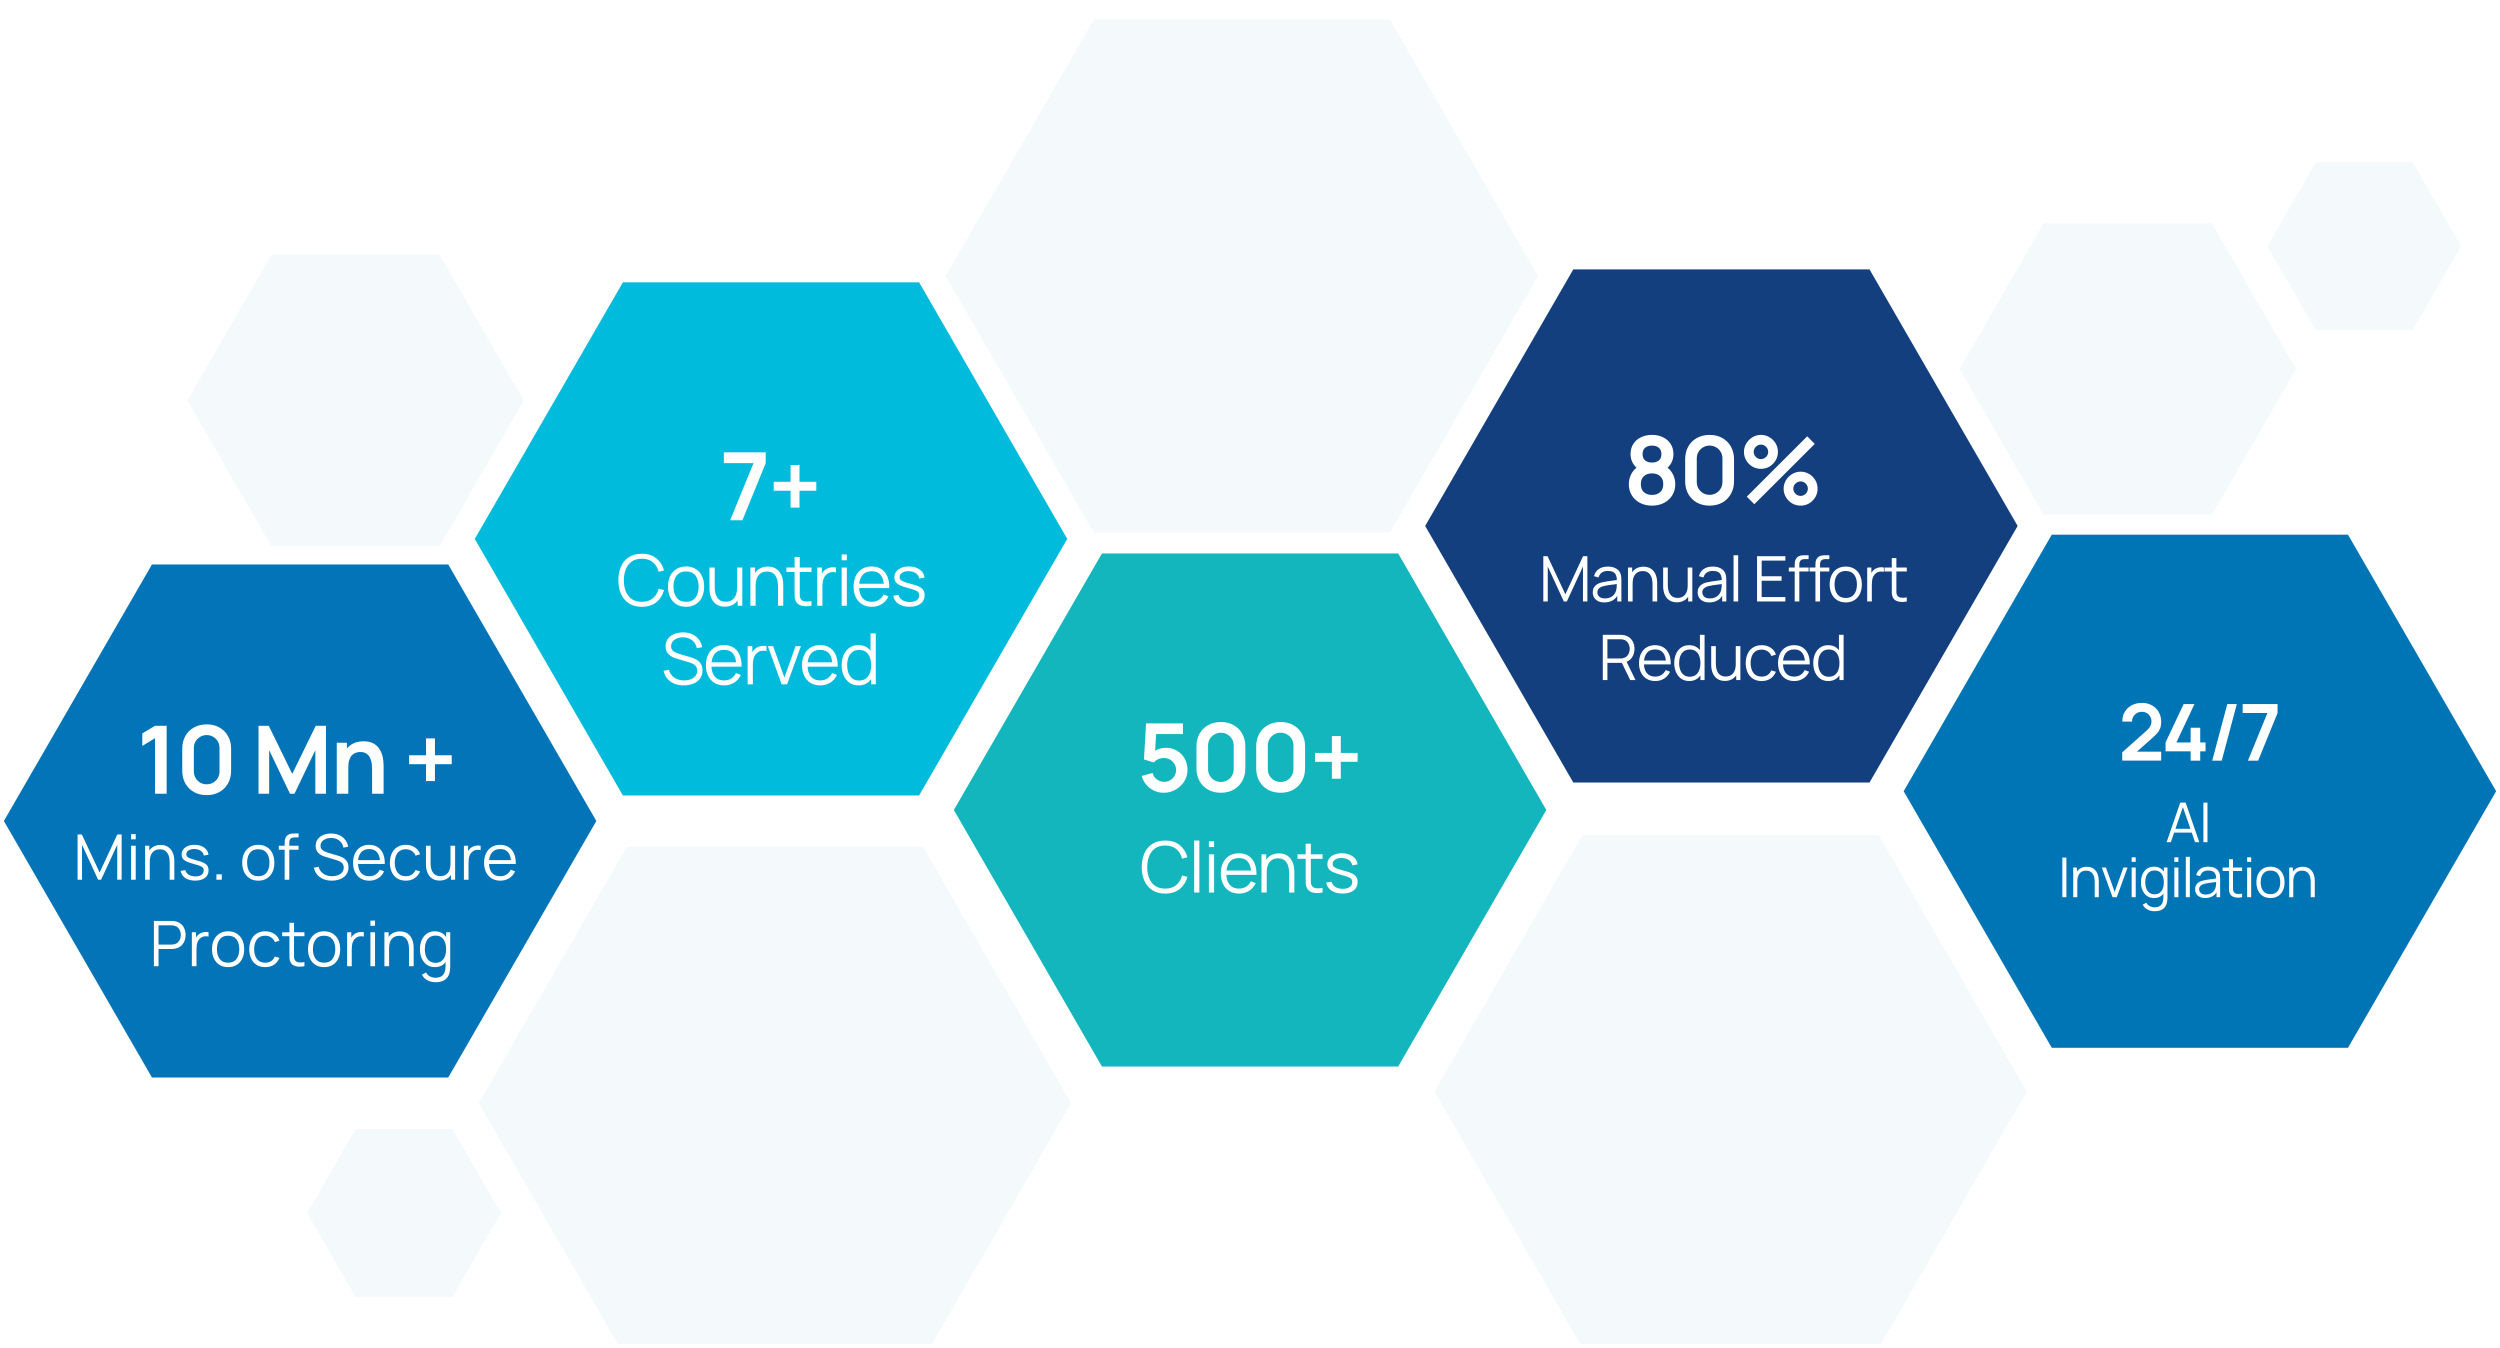 <svg width="636" height="343" viewBox="0 0 636 343" fill="none" xmlns="http://www.w3.org/2000/svg">
<g clip-path="url(#clip0_5847_65856)">
<g filter="url(#filter0_d_5847_65856)">
<path d="M69.041 134.97L47.633 97.889L69.041 60.807L111.858 60.807L133.269 97.889L111.858 134.97L69.041 134.97Z" fill="#F4FAFC"/>
</g>
<g filter="url(#filter1_d_5847_65856)">
<path d="M519.901 126.96L498.492 89.878L519.901 52.797L562.719 52.797L584.129 89.878L562.719 126.96L519.901 126.96Z" fill="#F4FAFC"/>
</g>
<g filter="url(#filter2_d_5847_65856)">
<path d="M589.123 79.985L576.789 58.621L589.123 37.258L613.791 37.258L626.126 58.621L613.791 79.985L589.123 79.985Z" fill="#F4FAFC"/>
</g>
<g filter="url(#filter3_d_5847_65856)">
<path d="M90.451 325.946L78.117 304.582L90.451 283.219L115.119 283.219L127.454 304.582L115.119 325.946L90.451 325.946Z" fill="#F4FAFC"/>
</g>
<path d="M158.461 202.363L120.781 137.096L158.461 71.83L233.823 71.83L271.506 137.096L233.823 202.363L158.461 202.363Z" fill="#01BBDC"/>
<path d="M38.665 274.126L0.984 208.86L38.665 143.594L114.027 143.594L151.71 208.86L114.027 274.126L38.665 274.126Z" fill="#0274B7"/>
<path d="M280.337 271.327L242.656 206.062L280.337 140.795L355.698 140.795L393.382 206.062L355.698 271.327L280.337 271.327Z" fill="#12B6BC"/>
<path d="M521.97 266.556L484.289 201.289L521.97 136.023L597.332 136.023L635.015 201.289L597.332 266.556L521.97 266.556Z" fill="#0075B6"/>
<path d="M400.242 199.072L362.562 133.805L400.242 68.539L475.604 68.539L513.287 133.805L475.604 199.072L400.242 199.072Z" fill="#133F7E"/>
<g filter="url(#filter4_d_5847_65856)">
<path d="M278.259 131.506L240.578 66.24L278.259 0.973L353.62 0.973L391.304 66.24L353.62 131.506L278.259 131.506Z" fill="#F4FAFC"/>
</g>
<g filter="url(#filter5_d_5847_65856)">
<path d="M402.58 338.948L364.898 273.681L402.58 208.414L477.941 208.414L515.624 273.681L477.941 338.948L402.58 338.948Z" fill="#F4FAFC"/>
</g>
<g filter="url(#filter6_d_5847_65856)">
<path d="M159.463 341.906L121.781 276.639L159.463 211.373L234.824 211.373L272.507 276.639L234.824 341.906L159.463 341.906Z" fill="#F4FAFC"/>
</g>
<path d="M39.441 201.918L39.441 187.794L36.201 189.774L36.201 186.582L39.441 184.638L42.393 184.638L42.393 201.918L39.441 201.918ZM52.58 202.278C51.356 202.278 50.276 202.018 49.34 201.498C48.404 200.97 47.672 200.238 47.144 199.302C46.624 198.366 46.364 197.286 46.364 196.062L46.364 190.494C46.364 189.27 46.624 188.19 47.144 187.254C47.672 186.318 48.404 185.59 49.34 185.07C50.276 184.542 51.356 184.278 52.58 184.278C53.804 184.278 54.88 184.542 55.808 185.07C56.744 185.59 57.476 186.318 58.004 187.254C58.532 188.19 58.796 189.27 58.796 190.494L58.796 196.062C58.796 197.286 58.532 198.366 58.004 199.302C57.476 200.238 56.744 200.97 55.808 201.498C54.88 202.018 53.804 202.278 52.58 202.278ZM52.58 199.53C53.188 199.53 53.74 199.386 54.236 199.098C54.732 198.802 55.124 198.41 55.412 197.922C55.7 197.426 55.844 196.874 55.844 196.266L55.844 190.278C55.844 189.662 55.7 189.11 55.412 188.622C55.124 188.126 54.732 187.734 54.236 187.446C53.74 187.15 53.188 187.002 52.58 187.002C51.972 187.002 51.42 187.15 50.924 187.446C50.428 187.734 50.036 188.126 49.748 188.622C49.46 189.11 49.316 189.662 49.316 190.278L49.316 196.266C49.316 196.874 49.46 197.426 49.748 197.922C50.036 198.41 50.428 198.802 50.924 199.098C51.42 199.386 51.972 199.53 52.58 199.53ZM65.766 201.918L65.766 184.638L68.37 184.638L74.346 196.878L80.322 184.638L82.926 184.638L82.926 201.918L80.226 201.918L80.226 190.842L74.922 201.918L73.77 201.918L68.478 190.842L68.478 201.918L65.766 201.918ZM94.661 201.918L94.661 195.678C94.661 195.27 94.633 194.818 94.577 194.322C94.521 193.826 94.389 193.35 94.181 192.894C93.981 192.43 93.677 192.05 93.269 191.754C92.869 191.458 92.325 191.31 91.637 191.31C91.269 191.31 90.905 191.37 90.545 191.49C90.185 191.61 89.857 191.818 89.561 192.114C89.273 192.402 89.041 192.802 88.865 193.314C88.689 193.818 88.601 194.466 88.601 195.258L86.885 194.526C86.885 193.422 87.097 192.422 87.521 191.526C87.953 190.63 88.585 189.918 89.417 189.39C90.249 188.854 91.273 188.586 92.489 188.586C93.449 188.586 94.241 188.746 94.865 189.066C95.489 189.386 95.985 189.794 96.353 190.29C96.721 190.786 96.993 191.314 97.169 191.874C97.345 192.434 97.457 192.966 97.505 193.47C97.561 193.966 97.589 194.37 97.589 194.682L97.589 201.918L94.661 201.918ZM85.673 201.918L85.673 188.958L88.253 188.958L88.253 192.978L88.601 192.978L88.601 201.918L85.673 201.918ZM108.381 198.702L108.381 194.406L104.085 194.406L104.085 192.138L108.381 192.138L108.381 187.854L110.649 187.854L110.649 192.138L114.921 192.138L114.921 194.406L110.649 194.406L110.649 198.702L108.381 198.702Z" fill="white"/>
<path d="M19.737 223.801L19.737 212.281L20.817 212.281L25.345 221.969L29.849 212.281L30.945 212.281L30.945 223.793L29.825 223.793L29.825 214.905L25.721 223.801L24.961 223.801L20.865 214.905L20.865 223.801L19.737 223.801ZM33.35 213.521L33.35 212.201L34.526 212.201L34.526 213.521L33.35 213.521ZM33.35 223.801L33.35 215.161L34.526 215.161L34.526 223.801L33.35 223.801ZM43.165 223.801L43.165 219.393C43.165 218.913 43.119 218.473 43.029 218.073C42.938 217.667 42.791 217.315 42.589 217.017C42.391 216.713 42.133 216.478 41.813 216.313C41.498 216.147 41.114 216.065 40.661 216.065C40.245 216.065 39.877 216.137 39.557 216.281C39.242 216.425 38.975 216.633 38.757 216.905C38.543 217.171 38.381 217.497 38.269 217.881C38.157 218.265 38.101 218.702 38.101 219.193L37.269 219.009C37.269 218.123 37.423 217.379 37.733 216.777C38.042 216.174 38.469 215.718 39.013 215.409C39.557 215.099 40.181 214.945 40.885 214.945C41.402 214.945 41.853 215.025 42.237 215.185C42.626 215.345 42.954 215.561 43.221 215.833C43.493 216.105 43.711 216.417 43.877 216.769C44.042 217.115 44.162 217.486 44.237 217.881C44.311 218.27 44.349 218.659 44.349 219.049L44.349 223.801L43.165 223.801ZM36.917 223.801L36.917 215.161L37.981 215.161L37.981 217.289L38.101 217.289L38.101 223.801L36.917 223.801ZM49.649 224.033C48.635 224.033 47.801 223.814 47.145 223.377C46.494 222.939 46.094 222.331 45.945 221.553L47.145 221.353C47.273 221.843 47.563 222.235 48.017 222.529C48.475 222.817 49.041 222.961 49.713 222.961C50.369 222.961 50.886 222.825 51.265 222.553C51.643 222.275 51.833 221.899 51.833 221.425C51.833 221.158 51.771 220.942 51.649 220.777C51.531 220.606 51.289 220.449 50.921 220.305C50.553 220.161 50.003 219.99 49.273 219.793C48.489 219.579 47.875 219.366 47.433 219.153C46.99 218.939 46.675 218.694 46.489 218.417C46.302 218.134 46.209 217.79 46.209 217.385C46.209 216.894 46.347 216.465 46.625 216.097C46.902 215.723 47.286 215.435 47.777 215.233C48.267 215.025 48.838 214.921 49.489 214.921C50.139 214.921 50.721 215.027 51.233 215.241C51.75 215.449 52.166 215.742 52.481 216.121C52.795 216.499 52.982 216.939 53.041 217.441L51.841 217.657C51.761 217.15 51.507 216.75 51.081 216.457C50.659 216.158 50.123 216.003 49.473 215.993C48.859 215.977 48.361 216.094 47.977 216.345C47.593 216.59 47.401 216.918 47.401 217.329C47.401 217.558 47.47 217.755 47.609 217.921C47.747 218.081 47.998 218.233 48.361 218.377C48.729 218.521 49.251 218.678 49.929 218.849C50.723 219.051 51.347 219.265 51.801 219.489C52.254 219.713 52.577 219.977 52.769 220.281C52.961 220.585 53.057 220.961 53.057 221.409C53.057 222.225 52.753 222.867 52.145 223.337C51.542 223.801 50.71 224.033 49.649 224.033ZM55.055 223.801L55.055 222.433L56.423 222.433L56.423 223.801L55.055 223.801ZM65.705 224.041C64.846 224.041 64.113 223.846 63.505 223.457C62.897 223.067 62.43 222.529 62.105 221.841C61.779 221.153 61.617 220.363 61.617 219.473C61.617 218.566 61.782 217.771 62.113 217.089C62.443 216.406 62.913 215.875 63.521 215.497C64.134 215.113 64.862 214.921 65.705 214.921C66.569 214.921 67.305 215.115 67.913 215.505C68.526 215.889 68.993 216.425 69.313 217.113C69.638 217.795 69.801 218.582 69.801 219.473C69.801 220.379 69.638 221.177 69.313 221.865C68.987 222.547 68.518 223.081 67.905 223.465C67.291 223.849 66.558 224.041 65.705 224.041ZM65.705 222.913C66.665 222.913 67.379 222.595 67.849 221.961C68.318 221.321 68.553 220.491 68.553 219.473C68.553 218.427 68.315 217.595 67.841 216.977C67.371 216.358 66.659 216.049 65.705 216.049C65.059 216.049 64.526 216.195 64.105 216.489C63.689 216.777 63.377 217.179 63.169 217.697C62.966 218.209 62.865 218.801 62.865 219.473C62.865 220.513 63.105 221.347 63.585 221.977C64.065 222.601 64.771 222.913 65.705 222.913ZM72.421 223.801L72.421 214.521C72.421 214.297 72.432 214.075 72.453 213.857C72.48 213.638 72.531 213.43 72.605 213.233C72.68 213.03 72.797 212.843 72.957 212.673C73.133 212.481 73.325 212.342 73.533 212.257C73.741 212.166 73.957 212.107 74.181 212.081C74.411 212.054 74.635 212.041 74.853 212.041L75.957 212.041L75.957 213.033L74.933 213.033C74.485 213.033 74.149 213.142 73.925 213.361C73.707 213.579 73.597 213.923 73.597 214.393L73.597 223.801L72.421 223.801ZM70.925 216.169L70.925 215.161L75.957 215.161L75.957 216.169L70.925 216.169ZM84.44 224.041C83.635 224.041 82.91 223.907 82.264 223.641C81.624 223.369 81.094 222.985 80.672 222.489C80.256 221.993 79.984 221.403 79.856 220.721L81.056 220.521C81.248 221.267 81.654 221.854 82.272 222.281C82.891 222.702 83.63 222.913 84.488 222.913C85.054 222.913 85.56 222.825 86.008 222.649C86.456 222.467 86.808 222.211 87.064 221.881C87.32 221.55 87.448 221.158 87.448 220.705C87.448 220.406 87.395 220.153 87.288 219.945C87.182 219.731 87.04 219.555 86.864 219.417C86.688 219.278 86.496 219.163 86.288 219.073C86.08 218.977 85.878 218.899 85.68 218.841L82.76 217.969C82.408 217.867 82.083 217.739 81.784 217.585C81.486 217.425 81.224 217.235 81 217.017C80.782 216.793 80.611 216.531 80.488 216.233C80.366 215.934 80.304 215.593 80.304 215.209C80.304 214.558 80.475 213.995 80.816 213.521C81.158 213.046 81.624 212.681 82.216 212.425C82.808 212.169 83.483 212.043 84.24 212.049C85.008 212.049 85.694 212.185 86.296 212.457C86.904 212.729 87.406 213.118 87.8 213.625C88.195 214.126 88.456 214.721 88.584 215.409L87.352 215.633C87.272 215.131 87.088 214.697 86.8 214.329C86.512 213.961 86.144 213.678 85.696 213.481C85.254 213.278 84.766 213.174 84.232 213.169C83.715 213.169 83.254 213.257 82.848 213.433C82.448 213.603 82.131 213.838 81.896 214.137C81.662 214.435 81.544 214.777 81.544 215.161C81.544 215.55 81.651 215.862 81.864 216.097C82.083 216.331 82.35 216.515 82.664 216.649C82.984 216.782 83.294 216.891 83.592 216.977L85.848 217.641C86.083 217.705 86.358 217.798 86.672 217.921C86.992 218.038 87.302 218.209 87.6 218.433C87.904 218.651 88.155 218.939 88.352 219.297C88.55 219.654 88.648 220.107 88.648 220.657C88.648 221.19 88.542 221.667 88.328 222.089C88.12 222.51 87.824 222.865 87.44 223.153C87.062 223.441 86.616 223.659 86.104 223.809C85.598 223.963 85.043 224.041 84.44 224.041ZM93.956 224.041C93.113 224.041 92.382 223.854 91.764 223.481C91.15 223.107 90.673 222.582 90.332 221.905C89.99 221.227 89.82 220.433 89.82 219.521C89.82 218.577 89.988 217.761 90.324 217.073C90.66 216.385 91.132 215.854 91.74 215.481C92.353 215.107 93.076 214.921 93.908 214.921C94.761 214.921 95.489 215.118 96.092 215.513C96.694 215.902 97.15 216.462 97.46 217.193C97.769 217.923 97.91 218.795 97.884 219.809L96.684 219.809L96.684 219.393C96.662 218.273 96.42 217.427 95.956 216.857C95.497 216.286 94.825 216.001 93.94 216.001C93.012 216.001 92.3 216.302 91.804 216.905C91.313 217.507 91.068 218.366 91.068 219.481C91.068 220.569 91.313 221.414 91.804 222.017C92.3 222.614 93.001 222.913 93.908 222.913C94.526 222.913 95.065 222.771 95.524 222.489C95.988 222.201 96.353 221.787 96.62 221.249L97.716 221.673C97.374 222.425 96.87 223.009 96.204 223.425C95.542 223.835 94.793 224.041 93.956 224.041ZM90.652 219.809L90.652 218.825L97.252 218.825L97.252 219.809L90.652 219.809ZM103.243 224.041C102.374 224.041 101.638 223.846 101.035 223.457C100.432 223.067 99.974 222.531 99.659 221.849C99.35 221.161 99.19 220.371 99.179 219.481C99.19 218.574 99.355 217.779 99.675 217.097C99.995 216.409 100.456 215.875 101.059 215.497C101.662 215.113 102.392 214.921 103.251 214.921C104.126 214.921 104.886 215.134 105.531 215.561C106.182 215.987 106.627 216.571 106.867 217.313L105.715 217.681C105.512 217.163 105.19 216.763 104.747 216.481C104.31 216.193 103.808 216.049 103.243 216.049C102.608 216.049 102.083 216.195 101.667 216.489C101.251 216.777 100.942 217.179 100.739 217.697C100.536 218.214 100.432 218.809 100.427 219.481C100.438 220.515 100.678 221.347 101.147 221.977C101.616 222.601 102.315 222.913 103.243 222.913C103.83 222.913 104.328 222.779 104.739 222.513C105.155 222.241 105.47 221.846 105.683 221.329L106.867 221.681C106.547 222.449 106.078 223.035 105.459 223.441C104.84 223.841 104.102 224.041 103.243 224.041ZM111.822 224.017C111.305 224.017 110.852 223.937 110.462 223.777C110.078 223.617 109.75 223.401 109.478 223.129C109.212 222.857 108.996 222.547 108.83 222.201C108.665 221.849 108.545 221.478 108.47 221.089C108.396 220.694 108.358 220.302 108.358 219.913L108.358 215.161L109.542 215.161L109.542 219.569C109.542 220.043 109.588 220.483 109.678 220.889C109.769 221.294 109.913 221.649 110.11 221.953C110.313 222.251 110.572 222.483 110.886 222.649C111.206 222.814 111.593 222.897 112.046 222.897C112.462 222.897 112.828 222.825 113.142 222.681C113.462 222.537 113.729 222.331 113.942 222.065C114.161 221.793 114.326 221.465 114.438 221.081C114.55 220.691 114.606 220.254 114.606 219.769L115.438 219.953C115.438 220.838 115.284 221.582 114.974 222.185C114.665 222.787 114.238 223.243 113.694 223.553C113.15 223.862 112.526 224.017 111.822 224.017ZM114.726 223.801L114.726 221.673L114.606 221.673L114.606 215.161L115.782 215.161L115.782 223.801L114.726 223.801ZM118.018 223.801L118.018 215.161L119.074 215.161L119.074 217.241L118.866 216.969C118.962 216.713 119.088 216.478 119.242 216.265C119.397 216.046 119.565 215.867 119.746 215.729C119.97 215.531 120.232 215.382 120.53 215.281C120.829 215.174 121.13 215.113 121.434 215.097C121.738 215.075 122.016 215.097 122.266 215.161L122.266 216.265C121.952 216.185 121.608 216.166 121.234 216.209C120.861 216.251 120.517 216.401 120.202 216.657C119.914 216.881 119.698 217.15 119.554 217.465C119.41 217.774 119.314 218.105 119.266 218.457C119.218 218.803 119.194 219.147 119.194 219.489L119.194 223.801L118.018 223.801ZM127.284 224.041C126.441 224.041 125.71 223.854 125.092 223.481C124.478 223.107 124.001 222.582 123.66 221.905C123.318 221.227 123.148 220.433 123.148 219.521C123.148 218.577 123.316 217.761 123.652 217.073C123.988 216.385 124.46 215.854 125.068 215.481C125.681 215.107 126.404 214.921 127.236 214.921C128.089 214.921 128.817 215.118 129.42 215.513C130.022 215.902 130.478 216.462 130.788 217.193C131.097 217.923 131.238 218.795 131.212 219.809L130.012 219.809L130.012 219.393C129.99 218.273 129.748 217.427 129.284 216.857C128.825 216.286 128.153 216.001 127.268 216.001C126.34 216.001 125.628 216.302 125.132 216.905C124.641 217.507 124.396 218.366 124.396 219.481C124.396 220.569 124.641 221.414 125.132 222.017C125.628 222.614 126.329 222.913 127.236 222.913C127.854 222.913 128.393 222.771 128.852 222.489C129.316 222.201 129.681 221.787 129.948 221.249L131.044 221.673C130.702 222.425 130.198 223.009 129.532 223.425C128.87 223.835 128.121 224.041 127.284 224.041ZM123.98 219.809L123.98 218.825L130.58 218.825L130.58 219.809L123.98 219.809ZM39.151 245.801L39.151 234.281L43.599 234.281C43.711 234.281 43.837 234.286 43.975 234.297C44.119 234.302 44.263 234.318 44.407 234.345C45.01 234.435 45.519 234.646 45.935 234.977C46.357 235.302 46.674 235.713 46.887 236.209C47.106 236.705 47.215 237.254 47.215 237.857C47.215 238.454 47.106 239.001 46.887 239.497C46.669 239.993 46.349 240.406 45.927 240.737C45.511 241.062 45.005 241.27 44.407 241.361C44.263 241.382 44.119 241.398 43.975 241.409C43.837 241.419 43.711 241.425 43.599 241.425L40.327 241.425L40.327 245.801L39.151 245.801ZM40.327 240.305L43.567 240.305C43.663 240.305 43.775 240.299 43.903 240.289C44.031 240.278 44.157 240.259 44.279 240.233C44.674 240.147 44.997 239.985 45.247 239.745C45.503 239.505 45.693 239.219 45.815 238.889C45.943 238.558 46.007 238.214 46.007 237.857C46.007 237.499 45.943 237.155 45.815 236.825C45.693 236.489 45.503 236.201 45.247 235.961C44.997 235.721 44.674 235.558 44.279 235.473C44.157 235.446 44.031 235.43 43.903 235.425C43.775 235.414 43.663 235.409 43.567 235.409L40.327 235.409L40.327 240.305ZM48.807 245.801L48.807 237.161L49.864 237.161L49.864 239.241L49.656 238.969C49.752 238.713 49.877 238.478 50.032 238.265C50.186 238.046 50.354 237.867 50.535 237.729C50.76 237.531 51.021 237.382 51.319 237.281C51.618 237.174 51.919 237.113 52.224 237.097C52.528 237.075 52.805 237.097 53.056 237.161L53.056 238.265C52.741 238.185 52.397 238.166 52.023 238.209C51.65 238.251 51.306 238.401 50.992 238.657C50.703 238.881 50.487 239.15 50.343 239.465C50.2 239.774 50.103 240.105 50.056 240.457C50.008 240.803 49.983 241.147 49.983 241.489L49.983 245.801L48.807 245.801ZM58.025 246.041C57.166 246.041 56.433 245.846 55.825 245.457C55.217 245.067 54.75 244.529 54.425 243.841C54.099 243.153 53.937 242.363 53.937 241.473C53.937 240.566 54.102 239.771 54.433 239.089C54.764 238.406 55.233 237.875 55.841 237.497C56.454 237.113 57.182 236.921 58.025 236.921C58.889 236.921 59.625 237.115 60.233 237.505C60.846 237.889 61.313 238.425 61.633 239.113C61.958 239.795 62.121 240.582 62.121 241.473C62.121 242.379 61.958 243.177 61.633 243.865C61.307 244.547 60.838 245.081 60.225 245.465C59.611 245.849 58.878 246.041 58.025 246.041ZM58.025 244.913C58.985 244.913 59.7 244.595 60.169 243.961C60.638 243.321 60.873 242.491 60.873 241.473C60.873 240.427 60.636 239.595 60.161 238.977C59.691 238.358 58.98 238.049 58.025 238.049C57.38 238.049 56.846 238.195 56.425 238.489C56.009 238.777 55.697 239.179 55.489 239.697C55.286 240.209 55.185 240.801 55.185 241.473C55.185 242.513 55.425 243.347 55.905 243.977C56.385 244.601 57.092 244.913 58.025 244.913ZM67.47 246.041C66.6 246.041 65.864 245.846 65.262 245.457C64.659 245.067 64.2 244.531 63.886 243.849C63.576 243.161 63.416 242.371 63.406 241.481C63.416 240.574 63.582 239.779 63.902 239.097C64.222 238.409 64.683 237.875 65.286 237.497C65.888 237.113 66.619 236.921 67.478 236.921C68.352 236.921 69.112 237.134 69.758 237.561C70.408 237.987 70.854 238.571 71.094 239.313L69.942 239.681C69.739 239.163 69.416 238.763 68.974 238.481C68.536 238.193 68.035 238.049 67.47 238.049C66.835 238.049 66.31 238.195 65.894 238.489C65.478 238.777 65.168 239.179 64.966 239.697C64.763 240.214 64.659 240.809 64.654 241.481C64.664 242.515 64.904 243.347 65.374 243.977C65.843 244.601 66.542 244.913 67.47 244.913C68.056 244.913 68.555 244.779 68.966 244.513C69.382 244.241 69.696 243.846 69.91 243.329L71.094 243.681C70.774 244.449 70.304 245.035 69.686 245.441C69.067 245.841 68.328 246.041 67.47 246.041ZM77.449 245.801C76.964 245.902 76.484 245.942 76.009 245.921C75.54 245.899 75.118 245.798 74.745 245.617C74.377 245.435 74.097 245.153 73.905 244.769C73.75 244.449 73.665 244.126 73.649 243.801C73.638 243.47 73.633 243.094 73.633 242.673L73.633 234.761L74.801 234.761L74.801 242.625C74.801 242.987 74.804 243.291 74.809 243.537C74.82 243.777 74.876 243.99 74.977 244.177C75.169 244.534 75.473 244.747 75.889 244.817C76.31 244.886 76.83 244.87 77.449 244.769L77.449 245.801ZM71.785 238.169L71.785 237.161L77.449 237.161L77.449 238.169L71.785 238.169ZM82.447 246.041C81.588 246.041 80.855 245.846 80.247 245.457C79.639 245.067 79.172 244.529 78.847 243.841C78.521 243.153 78.359 242.363 78.359 241.473C78.359 240.566 78.524 239.771 78.855 239.089C79.185 238.406 79.655 237.875 80.263 237.497C80.876 237.113 81.604 236.921 82.447 236.921C83.311 236.921 84.047 237.115 84.655 237.505C85.268 237.889 85.735 238.425 86.055 239.113C86.38 239.795 86.543 240.582 86.543 241.473C86.543 242.379 86.38 243.177 86.055 243.865C85.729 244.547 85.26 245.081 84.647 245.465C84.033 245.849 83.3 246.041 82.447 246.041ZM82.447 244.913C83.407 244.913 84.121 244.595 84.591 243.961C85.06 243.321 85.295 242.491 85.295 241.473C85.295 240.427 85.057 239.595 84.583 238.977C84.113 238.358 83.401 238.049 82.447 238.049C81.801 238.049 81.268 238.195 80.847 238.489C80.431 238.777 80.119 239.179 79.911 239.697C79.708 240.209 79.607 240.801 79.607 241.473C79.607 242.513 79.847 243.347 80.327 243.977C80.807 244.601 81.513 244.913 82.447 244.913ZM88.308 245.801L88.308 237.161L89.364 237.161L89.364 239.241L89.156 238.969C89.251 238.713 89.377 238.478 89.531 238.265C89.686 238.046 89.854 237.867 90.035 237.729C90.26 237.531 90.521 237.382 90.82 237.281C91.118 237.174 91.419 237.113 91.724 237.097C92.028 237.075 92.305 237.097 92.555 237.161L92.555 238.265C92.241 238.185 91.897 238.166 91.523 238.209C91.15 238.251 90.806 238.401 90.492 238.657C90.204 238.881 89.987 239.15 89.844 239.465C89.7 239.774 89.603 240.105 89.555 240.457C89.507 240.803 89.484 241.147 89.484 241.489L89.484 245.801L88.308 245.801ZM94.233 235.521L94.233 234.201L95.409 234.201L95.409 235.521L94.233 235.521ZM94.233 245.801L94.233 237.161L95.409 237.161L95.409 245.801L94.233 245.801ZM104.048 245.801L104.048 241.393C104.048 240.913 104.002 240.473 103.912 240.073C103.821 239.667 103.674 239.315 103.472 239.017C103.274 238.713 103.016 238.478 102.696 238.313C102.381 238.147 101.997 238.065 101.544 238.065C101.128 238.065 100.76 238.137 100.44 238.281C100.125 238.425 99.858 238.633 99.639 238.905C99.426 239.171 99.263 239.497 99.151 239.881C99.04 240.265 98.984 240.702 98.984 241.193L98.151 241.009C98.151 240.123 98.306 239.379 98.615 238.777C98.925 238.174 99.352 237.718 99.895 237.409C100.44 237.099 101.064 236.945 101.768 236.945C102.285 236.945 102.736 237.025 103.12 237.185C103.509 237.345 103.837 237.561 104.104 237.833C104.376 238.105 104.594 238.417 104.76 238.769C104.925 239.115 105.045 239.486 105.12 239.881C105.194 240.27 105.232 240.659 105.232 241.049L105.232 245.801L104.048 245.801ZM97.799 245.801L97.799 237.161L98.864 237.161L98.864 239.289L98.984 239.289L98.984 245.801L97.799 245.801ZM110.74 249.881C110.297 249.881 109.86 249.814 109.428 249.681C109.001 249.553 108.606 249.347 108.243 249.065C107.881 248.787 107.577 248.425 107.332 247.977L108.396 247.385C108.636 247.865 108.972 248.209 109.404 248.417C109.841 248.63 110.286 248.737 110.74 248.737C111.364 248.737 111.868 248.619 112.252 248.385C112.641 248.155 112.924 247.814 113.1 247.361C113.276 246.907 113.361 246.342 113.356 245.665L113.356 243.361L113.492 243.361L113.492 237.161L114.54 237.161L114.54 245.681C114.54 245.926 114.532 246.161 114.516 246.385C114.505 246.614 114.481 246.838 114.444 247.057C114.342 247.702 114.132 248.233 113.812 248.649C113.497 249.065 113.081 249.374 112.564 249.577C112.052 249.779 111.444 249.881 110.74 249.881ZM110.66 246.041C109.854 246.041 109.166 245.841 108.596 245.441C108.025 245.035 107.588 244.489 107.284 243.801C106.98 243.113 106.828 242.337 106.828 241.473C106.828 240.614 106.977 239.841 107.276 239.153C107.58 238.465 108.014 237.921 108.58 237.521C109.145 237.121 109.822 236.921 110.612 236.921C111.422 236.921 112.105 237.118 112.66 237.513C113.214 237.907 113.633 238.449 113.916 239.137C114.204 239.819 114.348 240.598 114.348 241.473C114.348 242.331 114.206 243.107 113.924 243.801C113.641 244.489 113.225 245.035 112.676 245.441C112.126 245.841 111.454 246.041 110.66 246.041ZM110.78 244.945C111.393 244.945 111.9 244.795 112.3 244.497C112.7 244.198 112.998 243.787 113.196 243.265C113.393 242.737 113.492 242.139 113.492 241.473C113.492 240.795 113.393 240.198 113.196 239.681C112.998 239.158 112.7 238.75 112.3 238.457C111.905 238.163 111.406 238.017 110.804 238.017C110.185 238.017 109.673 238.169 109.268 238.473C108.862 238.777 108.561 239.19 108.364 239.713C108.172 240.235 108.076 240.822 108.076 241.473C108.076 242.129 108.174 242.721 108.372 243.249C108.574 243.771 108.876 244.185 109.276 244.489C109.676 244.793 110.177 244.945 110.78 244.945Z" fill="white"/>
<path d="M185.749 132.357L191.701 117.813L184.153 117.813L184.153 115.077L194.797 115.077L194.797 117.813L188.869 132.357L185.749 132.357ZM201.126 129.141L201.126 124.845L196.83 124.845L196.83 122.577L201.126 122.577L201.126 118.293L203.394 118.293L203.394 122.577L207.666 122.577L207.666 124.845L203.394 124.845L203.394 129.141L201.126 129.141Z" fill="white"/>
<path d="M163.278 154.368C161.988 154.368 160.899 154.083 160.011 153.513C159.123 152.937 158.451 152.142 157.995 151.128C157.539 150.114 157.311 148.944 157.311 147.618C157.311 146.292 157.539 145.122 157.995 144.108C158.451 143.094 159.123 142.302 160.011 141.732C160.899 141.156 161.988 140.868 163.278 140.868C164.784 140.868 166.014 141.255 166.968 142.029C167.922 142.797 168.576 143.829 168.93 145.125L167.58 145.476C167.304 144.45 166.809 143.637 166.095 143.037C165.381 142.437 164.442 142.137 163.278 142.137C162.264 142.137 161.421 142.368 160.749 142.83C160.077 143.292 159.57 143.937 159.228 144.765C158.892 145.587 158.718 146.538 158.706 147.618C158.7 148.698 158.865 149.649 159.201 150.471C159.543 151.293 160.053 151.938 160.731 152.406C161.415 152.868 162.264 153.099 163.278 153.099C164.442 153.099 165.381 152.799 166.095 152.199C166.809 151.593 167.304 150.78 167.58 149.76L168.93 150.111C168.576 151.407 167.922 152.442 166.968 153.216C166.014 153.984 164.784 154.368 163.278 154.368ZM174.525 154.368C173.559 154.368 172.734 154.149 172.05 153.711C171.366 153.273 170.841 152.667 170.475 151.893C170.109 151.119 169.926 150.231 169.926 149.229C169.926 148.209 170.112 147.315 170.484 146.547C170.856 145.779 171.384 145.182 172.068 144.756C172.758 144.324 173.577 144.108 174.525 144.108C175.497 144.108 176.325 144.327 177.009 144.765C177.699 145.197 178.224 145.8 178.584 146.574C178.95 147.342 179.133 148.227 179.133 149.229C179.133 150.249 178.95 151.146 178.584 151.92C178.218 152.688 177.69 153.288 177 153.72C176.31 154.152 175.485 154.368 174.525 154.368ZM174.525 153.099C175.605 153.099 176.409 152.742 176.937 152.028C177.465 151.308 177.729 150.375 177.729 149.229C177.729 148.053 177.462 147.117 176.928 146.421C176.4 145.725 175.599 145.377 174.525 145.377C173.799 145.377 173.199 145.542 172.725 145.872C172.257 146.196 171.906 146.649 171.672 147.231C171.444 147.807 171.33 148.473 171.33 149.229C171.33 150.399 171.6 151.338 172.14 152.046C172.68 152.748 173.475 153.099 174.525 153.099ZM184.386 154.341C183.804 154.341 183.294 154.251 182.856 154.071C182.424 153.891 182.055 153.648 181.749 153.342C181.449 153.036 181.206 152.688 181.02 152.298C180.834 151.902 180.699 151.485 180.615 151.047C180.531 150.603 180.489 150.162 180.489 149.724L180.489 144.378L181.821 144.378L181.821 149.337C181.821 149.871 181.872 150.366 181.974 150.822C182.076 151.278 182.238 151.677 182.46 152.019C182.688 152.355 182.979 152.616 183.333 152.802C183.693 152.988 184.128 153.081 184.638 153.081C185.106 153.081 185.517 153 185.871 152.838C186.231 152.676 186.531 152.445 186.771 152.145C187.017 151.839 187.203 151.47 187.329 151.038C187.455 150.6 187.518 150.108 187.518 149.562L188.454 149.769C188.454 150.765 188.28 151.602 187.932 152.28C187.584 152.958 187.104 153.471 186.492 153.819C185.88 154.167 185.178 154.341 184.386 154.341ZM187.653 154.098L187.653 151.704L187.518 151.704L187.518 144.378L188.841 144.378L188.841 154.098L187.653 154.098ZM197.926 154.098L197.926 149.139C197.926 148.599 197.875 148.104 197.773 147.654C197.671 147.198 197.506 146.802 197.278 146.466C197.056 146.124 196.765 145.86 196.405 145.674C196.051 145.488 195.619 145.395 195.109 145.395C194.641 145.395 194.227 145.476 193.867 145.638C193.513 145.8 193.213 146.034 192.967 146.34C192.727 146.64 192.544 147.006 192.418 147.438C192.292 147.87 192.229 148.362 192.229 148.914L191.293 148.707C191.293 147.711 191.467 146.874 191.815 146.196C192.163 145.518 192.643 145.005 193.255 144.657C193.867 144.309 194.569 144.135 195.361 144.135C195.943 144.135 196.45 144.225 196.882 144.405C197.32 144.585 197.689 144.828 197.989 145.134C198.295 145.44 198.541 145.791 198.727 146.187C198.913 146.577 199.048 146.994 199.132 147.438C199.216 147.876 199.258 148.314 199.258 148.752L199.258 154.098L197.926 154.098ZM190.897 154.098L190.897 144.378L192.094 144.378L192.094 146.772L192.229 146.772L192.229 154.098L190.897 154.098ZM206.436 154.098C205.89 154.212 205.35 154.257 204.816 154.233C204.288 154.209 203.814 154.095 203.394 153.891C202.98 153.687 202.665 153.369 202.449 152.937C202.275 152.577 202.179 152.214 202.161 151.848C202.149 151.476 202.143 151.053 202.143 150.579L202.143 141.678L203.457 141.678L203.457 150.525C203.457 150.933 203.46 151.275 203.466 151.551C203.478 151.821 203.541 152.061 203.655 152.271C203.871 152.673 204.213 152.913 204.681 152.991C205.155 153.069 205.74 153.051 206.436 152.937L206.436 154.098ZM200.064 145.512L200.064 144.378L206.436 144.378L206.436 145.512L200.064 145.512ZM207.901 154.098L207.901 144.378L209.089 144.378L209.089 146.718L208.855 146.412C208.963 146.124 209.104 145.86 209.278 145.62C209.452 145.374 209.641 145.173 209.845 145.017C210.097 144.795 210.391 144.627 210.727 144.513C211.063 144.393 211.402 144.324 211.744 144.306C212.086 144.282 212.398 144.306 212.68 144.378L212.68 145.62C212.326 145.53 211.939 145.509 211.519 145.557C211.099 145.605 210.712 145.773 210.358 146.061C210.034 146.313 209.791 146.616 209.629 146.97C209.467 147.318 209.359 147.69 209.305 148.086C209.251 148.476 209.224 148.863 209.224 149.247L209.224 154.098L207.901 154.098ZM214.117 142.533L214.117 141.048L215.44 141.048L215.44 142.533L214.117 142.533ZM214.117 154.098L214.117 144.378L215.44 144.378L215.44 154.098L214.117 154.098ZM221.801 154.368C220.853 154.368 220.031 154.158 219.335 153.738C218.645 153.318 218.108 152.727 217.724 151.965C217.34 151.203 217.148 150.309 217.148 149.283C217.148 148.221 217.337 147.303 217.715 146.529C218.093 145.755 218.624 145.158 219.308 144.738C219.998 144.318 220.811 144.108 221.747 144.108C222.707 144.108 223.526 144.33 224.204 144.774C224.882 145.212 225.395 145.842 225.743 146.664C226.091 147.486 226.25 148.467 226.22 149.607L224.87 149.607L224.87 149.139C224.846 147.879 224.573 146.928 224.051 146.286C223.535 145.644 222.779 145.323 221.783 145.323C220.739 145.323 219.938 145.662 219.38 146.34C218.828 147.018 218.552 147.984 218.552 149.238C218.552 150.462 218.828 151.413 219.38 152.091C219.938 152.763 220.727 153.099 221.747 153.099C222.443 153.099 223.049 152.94 223.565 152.622C224.087 152.298 224.498 151.833 224.798 151.227L226.031 151.704C225.647 152.55 225.08 153.207 224.33 153.675C223.586 154.137 222.743 154.368 221.801 154.368ZM218.084 149.607L218.084 148.5L225.509 148.5L225.509 149.607L218.084 149.607ZM231.394 154.359C230.254 154.359 229.315 154.113 228.577 153.621C227.845 153.129 227.395 152.445 227.227 151.569L228.577 151.344C228.721 151.896 229.048 152.337 229.558 152.667C230.074 152.991 230.71 153.153 231.466 153.153C232.204 153.153 232.786 153 233.212 152.694C233.638 152.382 233.851 151.959 233.851 151.425C233.851 151.125 233.782 150.882 233.644 150.696C233.512 150.504 233.239 150.327 232.825 150.165C232.411 150.003 231.793 149.811 230.971 149.589C230.089 149.349 229.399 149.109 228.901 148.869C228.403 148.629 228.049 148.353 227.839 148.041C227.629 147.723 227.524 147.336 227.524 146.88C227.524 146.328 227.68 145.845 227.992 145.431C228.304 145.011 228.736 144.687 229.288 144.459C229.84 144.225 230.482 144.108 231.214 144.108C231.946 144.108 232.6 144.228 233.176 144.468C233.758 144.702 234.226 145.032 234.58 145.458C234.934 145.884 235.144 146.379 235.21 146.943L233.86 147.186C233.77 146.616 233.485 146.166 233.005 145.836C232.531 145.5 231.928 145.326 231.196 145.314C230.506 145.296 229.945 145.428 229.513 145.71C229.081 145.986 228.865 146.355 228.865 146.817C228.865 147.075 228.943 147.297 229.099 147.483C229.255 147.663 229.537 147.834 229.945 147.996C230.359 148.158 230.947 148.335 231.709 148.527C232.603 148.755 233.305 148.995 233.815 149.247C234.325 149.499 234.688 149.796 234.904 150.138C235.12 150.48 235.228 150.903 235.228 151.407C235.228 152.325 234.886 153.048 234.202 153.576C233.524 154.098 232.588 154.359 231.394 154.359ZM173.98 174.368C173.074 174.368 172.258 174.218 171.532 173.918C170.812 173.612 170.215 173.18 169.741 172.622C169.273 172.064 168.967 171.401 168.823 170.633L170.173 170.408C170.389 171.248 170.845 171.908 171.541 172.388C172.237 172.862 173.068 173.099 174.034 173.099C174.67 173.099 175.24 173 175.744 172.802C176.248 172.598 176.644 172.31 176.932 171.938C177.22 171.566 177.364 171.125 177.364 170.615C177.364 170.279 177.304 169.994 177.184 169.76C177.064 169.52 176.905 169.322 176.707 169.166C176.509 169.01 176.293 168.881 176.059 168.779C175.825 168.671 175.597 168.584 175.375 168.518L172.09 167.537C171.694 167.423 171.328 167.279 170.992 167.105C170.656 166.925 170.362 166.712 170.11 166.466C169.864 166.214 169.672 165.92 169.534 165.584C169.396 165.248 169.327 164.864 169.327 164.432C169.327 163.7 169.519 163.067 169.903 162.533C170.287 161.999 170.812 161.588 171.478 161.3C172.144 161.012 172.903 160.871 173.755 160.877C174.619 160.877 175.39 161.03 176.068 161.336C176.752 161.642 177.316 162.08 177.76 162.65C178.204 163.214 178.498 163.883 178.642 164.657L177.256 164.909C177.166 164.345 176.959 163.856 176.635 163.442C176.311 163.028 175.897 162.71 175.393 162.488C174.895 162.26 174.346 162.143 173.746 162.137C173.164 162.137 172.645 162.236 172.189 162.434C171.739 162.626 171.382 162.89 171.118 163.226C170.854 163.562 170.722 163.946 170.722 164.378C170.722 164.816 170.842 165.167 171.082 165.431C171.328 165.695 171.628 165.902 171.982 166.052C172.342 166.202 172.69 166.325 173.026 166.421L175.564 167.168C175.828 167.24 176.137 167.345 176.491 167.483C176.851 167.615 177.199 167.807 177.535 168.059C177.877 168.305 178.159 168.629 178.381 169.031C178.603 169.433 178.714 169.943 178.714 170.561C178.714 171.161 178.594 171.698 178.354 172.172C178.12 172.646 177.787 173.045 177.355 173.369C176.929 173.693 176.428 173.939 175.852 174.107C175.282 174.281 174.658 174.368 173.98 174.368ZM184.235 174.368C183.287 174.368 182.465 174.158 181.769 173.738C181.079 173.318 180.542 172.727 180.158 171.965C179.774 171.203 179.582 170.309 179.582 169.283C179.582 168.221 179.771 167.303 180.149 166.529C180.527 165.755 181.058 165.158 181.742 164.738C182.432 164.318 183.245 164.108 184.181 164.108C185.141 164.108 185.96 164.33 186.638 164.774C187.316 165.212 187.829 165.842 188.177 166.664C188.525 167.486 188.684 168.467 188.654 169.607L187.304 169.607L187.304 169.139C187.28 167.879 187.007 166.928 186.485 166.286C185.969 165.644 185.213 165.323 184.217 165.323C183.173 165.323 182.372 165.662 181.814 166.34C181.262 167.018 180.986 167.984 180.986 169.238C180.986 170.462 181.262 171.413 181.814 172.091C182.372 172.763 183.161 173.099 184.181 173.099C184.877 173.099 185.483 172.94 185.999 172.622C186.521 172.298 186.932 171.833 187.232 171.227L188.465 171.704C188.081 172.55 187.514 173.207 186.764 173.675C186.02 174.137 185.177 174.368 184.235 174.368ZM180.518 169.607L180.518 168.5L187.943 168.5L187.943 169.607L180.518 169.607ZM190.201 174.098L190.201 164.378L191.389 164.378L191.389 166.718L191.155 166.412C191.263 166.124 191.404 165.86 191.578 165.62C191.752 165.374 191.941 165.173 192.145 165.017C192.397 164.795 192.691 164.627 193.027 164.513C193.363 164.393 193.702 164.324 194.044 164.306C194.386 164.282 194.698 164.306 194.98 164.378L194.98 165.62C194.626 165.53 194.239 165.509 193.819 165.557C193.399 165.605 193.012 165.773 192.658 166.061C192.334 166.313 192.091 166.616 191.929 166.97C191.767 167.318 191.659 167.69 191.605 168.086C191.551 168.476 191.524 168.863 191.524 169.247L191.524 174.098L190.201 174.098ZM198.866 174.098L195.338 164.378L196.679 164.378L199.55 172.37L202.403 164.378L203.762 164.378L200.234 174.098L198.866 174.098ZM208.69 174.368C207.742 174.368 206.92 174.158 206.224 173.738C205.534 173.318 204.997 172.727 204.613 171.965C204.229 171.203 204.037 170.309 204.037 169.283C204.037 168.221 204.226 167.303 204.604 166.529C204.982 165.755 205.513 165.158 206.197 164.738C206.887 164.318 207.7 164.108 208.636 164.108C209.596 164.108 210.415 164.33 211.093 164.774C211.771 165.212 212.284 165.842 212.632 166.664C212.98 167.486 213.139 168.467 213.109 169.607L211.759 169.607L211.759 169.139C211.735 167.879 211.462 166.928 210.94 166.286C210.424 165.644 209.668 165.323 208.672 165.323C207.628 165.323 206.827 165.662 206.269 166.34C205.717 167.018 205.441 167.984 205.441 169.238C205.441 170.462 205.717 171.413 206.269 172.091C206.827 172.763 207.616 173.099 208.636 173.099C209.332 173.099 209.938 172.94 210.454 172.622C210.976 172.298 211.387 171.833 211.687 171.227L212.92 171.704C212.536 172.55 211.969 173.207 211.219 173.675C210.475 174.137 209.632 174.368 208.69 174.368ZM204.973 169.607L204.973 168.5L212.398 168.5L212.398 169.607L204.973 169.607ZM218.427 174.368C217.521 174.368 216.747 174.143 216.105 173.693C215.463 173.237 214.971 172.622 214.629 171.848C214.287 171.074 214.116 170.201 214.116 169.229C214.116 168.263 214.284 167.393 214.62 166.619C214.962 165.845 215.451 165.233 216.087 164.783C216.723 164.333 217.485 164.108 218.373 164.108C219.285 164.108 220.053 164.33 220.677 164.774C221.301 165.218 221.772 165.827 222.09 166.601C222.414 167.369 222.576 168.245 222.576 169.229C222.576 170.195 222.417 171.068 222.099 171.848C221.781 172.622 221.313 173.237 220.695 173.693C220.077 174.143 219.321 174.368 218.427 174.368ZM218.562 173.135C219.252 173.135 219.822 172.967 220.272 172.631C220.722 172.295 221.058 171.833 221.28 171.245C221.502 170.651 221.613 169.979 221.613 169.229C221.613 168.467 221.502 167.795 221.28 167.213C221.058 166.625 220.722 166.166 220.272 165.836C219.828 165.506 219.267 165.341 218.589 165.341C217.893 165.341 217.317 165.512 216.861 165.854C216.405 166.196 216.066 166.661 215.844 167.249C215.628 167.837 215.52 168.497 215.52 169.229C215.52 169.967 215.631 170.633 215.853 171.227C216.081 171.815 216.42 172.28 216.87 172.622C217.32 172.964 217.884 173.135 218.562 173.135ZM221.613 174.098L221.613 166.781L221.469 166.781L221.469 161.138L222.801 161.138L222.801 174.098L221.613 174.098Z" fill="white"/>
<path d="M296.041 201.68C295.161 201.68 294.341 201.5 293.581 201.14C292.821 200.772 292.165 200.268 291.613 199.628C291.069 198.988 290.677 198.244 290.437 197.396L293.221 196.652C293.333 197.116 293.537 197.516 293.833 197.852C294.137 198.188 294.489 198.448 294.889 198.632C295.297 198.816 295.717 198.908 296.149 198.908C296.709 198.908 297.221 198.772 297.685 198.5C298.149 198.228 298.517 197.864 298.789 197.408C299.061 196.944 299.197 196.432 299.197 195.872C299.197 195.312 299.057 194.804 298.777 194.348C298.505 193.884 298.137 193.52 297.673 193.256C297.209 192.984 296.701 192.848 296.149 192.848C295.485 192.848 294.933 192.968 294.493 193.208C294.061 193.448 293.729 193.704 293.497 193.976L291.025 193.184L291.553 184.04L300.937 184.04L300.937 186.752L293.101 186.752L294.181 185.732L293.797 192.092L293.269 191.444C293.717 191.036 294.237 190.732 294.829 190.532C295.421 190.332 295.993 190.232 296.545 190.232C297.625 190.232 298.581 190.48 299.413 190.976C300.253 191.464 300.909 192.132 301.381 192.98C301.861 193.828 302.101 194.792 302.101 195.872C302.101 196.952 301.821 197.932 301.261 198.812C300.701 199.684 299.961 200.38 299.041 200.9C298.129 201.42 297.129 201.68 296.041 201.68ZM310.596 201.68C309.372 201.68 308.292 201.42 307.356 200.9C306.42 200.372 305.688 199.64 305.16 198.704C304.64 197.768 304.38 196.688 304.38 195.464L304.38 189.896C304.38 188.672 304.64 187.592 305.16 186.656C305.688 185.72 306.42 184.992 307.356 184.472C308.292 183.944 309.372 183.68 310.596 183.68C311.82 183.68 312.896 183.944 313.824 184.472C314.76 184.992 315.492 185.72 316.02 186.656C316.548 187.592 316.812 188.672 316.812 189.896L316.812 195.464C316.812 196.688 316.548 197.768 316.02 198.704C315.492 199.64 314.76 200.372 313.824 200.9C312.896 201.42 311.82 201.68 310.596 201.68ZM310.596 198.932C311.204 198.932 311.756 198.788 312.252 198.5C312.748 198.204 313.14 197.812 313.428 197.324C313.716 196.828 313.86 196.276 313.86 195.668L313.86 189.68C313.86 189.064 313.716 188.512 313.428 188.024C313.14 187.528 312.748 187.136 312.252 186.848C311.756 186.552 311.204 186.404 310.596 186.404C309.988 186.404 309.436 186.552 308.94 186.848C308.444 187.136 308.052 187.528 307.764 188.024C307.476 188.512 307.332 189.064 307.332 189.68L307.332 195.668C307.332 196.276 307.476 196.828 307.764 197.324C308.052 197.812 308.444 198.204 308.94 198.5C309.436 198.788 309.988 198.932 310.596 198.932ZM325.793 201.68C324.569 201.68 323.489 201.42 322.553 200.9C321.617 200.372 320.885 199.64 320.357 198.704C319.837 197.768 319.577 196.688 319.577 195.464L319.577 189.896C319.577 188.672 319.837 187.592 320.357 186.656C320.885 185.72 321.617 184.992 322.553 184.472C323.489 183.944 324.569 183.68 325.793 183.68C327.017 183.68 328.093 183.944 329.021 184.472C329.957 184.992 330.689 185.72 331.217 186.656C331.745 187.592 332.009 188.672 332.009 189.896L332.009 195.464C332.009 196.688 331.745 197.768 331.217 198.704C330.689 199.64 329.957 200.372 329.021 200.9C328.093 201.42 327.017 201.68 325.793 201.68ZM325.793 198.932C326.401 198.932 326.953 198.788 327.449 198.5C327.945 198.204 328.337 197.812 328.625 197.324C328.913 196.828 329.057 196.276 329.057 195.668L329.057 189.68C329.057 189.064 328.913 188.512 328.625 188.024C328.337 187.528 327.945 187.136 327.449 186.848C326.953 186.552 326.401 186.404 325.793 186.404C325.185 186.404 324.633 186.552 324.137 186.848C323.641 187.136 323.249 187.528 322.961 188.024C322.673 188.512 322.529 189.064 322.529 189.68L322.529 195.668C322.529 196.276 322.673 196.828 322.961 197.324C323.249 197.812 323.641 198.204 324.137 198.5C324.633 198.788 325.185 198.932 325.793 198.932ZM338.83 198.104L338.83 193.808L334.534 193.808L334.534 191.54L338.83 191.54L338.83 187.256L341.098 187.256L341.098 191.54L345.37 191.54L345.37 193.808L341.098 193.808L341.098 198.104L338.83 198.104Z" fill="white"/>
<path d="M296.424 227.331C295.134 227.331 294.045 227.046 293.157 226.476C292.269 225.9 291.597 225.105 291.141 224.091C290.685 223.077 290.457 221.907 290.457 220.581C290.457 219.255 290.685 218.085 291.141 217.071C291.597 216.057 292.269 215.265 293.157 214.695C294.045 214.119 295.134 213.831 296.424 213.831C297.93 213.831 299.16 214.218 300.114 214.992C301.068 215.76 301.722 216.792 302.076 218.088L300.726 218.439C300.45 217.413 299.955 216.6 299.241 216C298.527 215.4 297.588 215.1 296.424 215.1C295.41 215.1 294.567 215.331 293.895 215.793C293.223 216.255 292.716 216.9 292.374 217.728C292.038 218.55 291.864 219.501 291.852 220.581C291.846 221.661 292.011 222.612 292.347 223.434C292.689 224.256 293.199 224.901 293.877 225.369C294.561 225.831 295.41 226.062 296.424 226.062C297.588 226.062 298.527 225.762 299.241 225.162C299.955 224.556 300.45 223.743 300.726 222.723L302.076 223.074C301.722 224.37 301.068 225.405 300.114 226.179C299.16 226.947 297.93 227.331 296.424 227.331ZM303.791 227.061L303.791 213.831L305.114 213.831L305.114 227.061L303.791 227.061ZM307.543 215.496L307.543 214.011L308.866 214.011L308.866 215.496L307.543 215.496ZM307.543 227.061L307.543 217.341L308.866 217.341L308.866 227.061L307.543 227.061ZM315.227 227.331C314.279 227.331 313.457 227.121 312.761 226.701C312.071 226.281 311.534 225.69 311.15 224.928C310.766 224.166 310.574 223.272 310.574 222.246C310.574 221.184 310.763 220.266 311.141 219.492C311.519 218.718 312.05 218.121 312.734 217.701C313.424 217.281 314.237 217.071 315.173 217.071C316.133 217.071 316.952 217.293 317.63 217.737C318.308 218.175 318.821 218.805 319.169 219.627C319.517 220.449 319.676 221.43 319.646 222.57L318.296 222.57L318.296 222.102C318.272 220.842 317.999 219.891 317.477 219.249C316.961 218.607 316.205 218.286 315.209 218.286C314.165 218.286 313.364 218.625 312.806 219.303C312.254 219.981 311.978 220.947 311.978 222.201C311.978 223.425 312.254 224.376 312.806 225.054C313.364 225.726 314.153 226.062 315.173 226.062C315.869 226.062 316.475 225.903 316.991 225.585C317.513 225.261 317.924 224.796 318.224 224.19L319.457 224.667C319.073 225.513 318.506 226.17 317.756 226.638C317.012 227.1 316.169 227.331 315.227 227.331ZM311.51 222.57L311.51 221.463L318.935 221.463L318.935 222.57L311.51 222.57ZM327.949 227.061L327.949 222.102C327.949 221.562 327.898 221.067 327.796 220.617C327.694 220.161 327.529 219.765 327.301 219.429C327.079 219.087 326.788 218.823 326.428 218.637C326.074 218.451 325.642 218.358 325.132 218.358C324.664 218.358 324.25 218.439 323.89 218.601C323.536 218.763 323.236 218.997 322.99 219.303C322.75 219.603 322.567 219.969 322.441 220.401C322.315 220.833 322.252 221.325 322.252 221.877L321.316 221.67C321.316 220.674 321.49 219.837 321.838 219.159C322.186 218.481 322.666 217.968 323.278 217.62C323.89 217.272 324.592 217.098 325.384 217.098C325.966 217.098 326.473 217.188 326.905 217.368C327.343 217.548 327.712 217.791 328.012 218.097C328.318 218.403 328.564 218.754 328.75 219.15C328.936 219.54 329.071 219.957 329.155 220.401C329.239 220.839 329.281 221.277 329.281 221.715L329.281 227.061L327.949 227.061ZM320.92 227.061L320.92 217.341L322.117 217.341L322.117 219.735L322.252 219.735L322.252 227.061L320.92 227.061ZM336.459 227.061C335.913 227.175 335.373 227.22 334.839 227.196C334.311 227.172 333.837 227.058 333.417 226.854C333.003 226.65 332.688 226.332 332.472 225.9C332.298 225.54 332.202 225.177 332.184 224.811C332.172 224.439 332.166 224.016 332.166 223.542L332.166 214.641L333.48 214.641L333.48 223.488C333.48 223.896 333.483 224.238 333.489 224.514C333.501 224.784 333.564 225.024 333.678 225.234C333.894 225.636 334.236 225.876 334.704 225.954C335.178 226.032 335.763 226.014 336.459 225.9L336.459 227.061ZM330.087 218.475L330.087 217.341L336.459 217.341L336.459 218.475L330.087 218.475ZM341.551 227.322C340.411 227.322 339.472 227.076 338.734 226.584C338.002 226.092 337.552 225.408 337.384 224.532L338.734 224.307C338.878 224.859 339.205 225.3 339.715 225.63C340.231 225.954 340.867 226.116 341.623 226.116C342.361 226.116 342.943 225.963 343.369 225.657C343.795 225.345 344.008 224.922 344.008 224.388C344.008 224.088 343.939 223.845 343.801 223.659C343.669 223.467 343.396 223.29 342.982 223.128C342.568 222.966 341.95 222.774 341.128 222.552C340.246 222.312 339.556 222.072 339.058 221.832C338.56 221.592 338.206 221.316 337.996 221.004C337.786 220.686 337.681 220.299 337.681 219.843C337.681 219.291 337.837 218.808 338.149 218.394C338.461 217.974 338.893 217.65 339.445 217.422C339.997 217.188 340.639 217.071 341.371 217.071C342.103 217.071 342.757 217.191 343.333 217.431C343.915 217.665 344.383 217.995 344.737 218.421C345.091 218.847 345.301 219.342 345.367 219.906L344.017 220.149C343.927 219.579 343.642 219.129 343.162 218.799C342.688 218.463 342.085 218.289 341.353 218.277C340.663 218.259 340.102 218.391 339.67 218.673C339.238 218.949 339.022 219.318 339.022 219.78C339.022 220.038 339.1 220.26 339.256 220.446C339.412 220.626 339.694 220.797 340.102 220.959C340.516 221.121 341.104 221.298 341.866 221.49C342.76 221.718 343.462 221.958 343.972 222.21C344.482 222.462 344.845 222.759 345.061 223.101C345.277 223.443 345.385 223.866 345.385 224.37C345.385 225.288 345.043 226.011 344.359 226.539C343.681 227.061 342.745 227.322 341.551 227.322Z" fill="white"/>
<path d="M420.263 128.635C419.119 128.635 418.103 128.403 417.215 127.939C416.327 127.475 415.631 126.831 415.127 126.007C414.623 125.183 414.371 124.239 414.371 123.175C414.371 122.223 414.591 121.339 415.031 120.523C415.471 119.707 416.115 119.055 416.963 118.567L416.903 119.491C416.239 118.987 415.723 118.407 415.355 117.751C414.995 117.087 414.815 116.343 414.815 115.519C414.815 114.527 415.047 113.667 415.511 112.939C415.983 112.211 416.627 111.647 417.443 111.247C418.259 110.839 419.199 110.635 420.263 110.635C421.327 110.635 422.267 110.839 423.083 111.247C423.907 111.647 424.551 112.211 425.015 112.939C425.487 113.667 425.723 114.527 425.723 115.519C425.723 116.343 425.547 117.083 425.195 117.739C424.851 118.395 424.327 118.987 423.623 119.515L423.611 118.579C424.443 119.051 425.079 119.699 425.519 120.523C425.967 121.339 426.191 122.223 426.191 123.175C426.191 124.239 425.935 125.183 425.423 126.007C424.919 126.831 424.219 127.475 423.323 127.939C422.435 128.403 421.415 128.635 420.263 128.635ZM420.263 125.911C421.111 125.911 421.799 125.679 422.327 125.215C422.863 124.751 423.131 124.071 423.131 123.175C423.131 122.279 422.867 121.599 422.339 121.135C421.811 120.663 421.119 120.427 420.263 120.427C419.415 120.427 418.731 120.663 418.211 121.135C417.691 121.599 417.431 122.279 417.431 123.175C417.431 124.071 417.691 124.751 418.211 125.215C418.731 125.679 419.415 125.911 420.263 125.911ZM420.263 117.679C420.975 117.679 421.551 117.503 421.991 117.151C422.439 116.791 422.663 116.247 422.663 115.519C422.663 114.791 422.439 114.251 421.991 113.899C421.551 113.539 420.975 113.359 420.263 113.359C419.559 113.359 418.983 113.539 418.535 113.899C418.095 114.251 417.875 114.791 417.875 115.519C417.875 116.247 418.095 116.791 418.535 117.151C418.983 117.503 419.559 117.679 420.263 117.679ZM434.922 128.635C433.698 128.635 432.618 128.375 431.682 127.855C430.746 127.327 430.014 126.595 429.486 125.659C428.966 124.723 428.706 123.643 428.706 122.419L428.706 116.851C428.706 115.627 428.966 114.547 429.486 113.611C430.014 112.675 430.746 111.947 431.682 111.427C432.618 110.899 433.698 110.635 434.922 110.635C436.146 110.635 437.222 110.899 438.15 111.427C439.086 111.947 439.818 112.675 440.346 113.611C440.874 114.547 441.138 115.627 441.138 116.851L441.138 122.419C441.138 123.643 440.874 124.723 440.346 125.659C439.818 126.595 439.086 127.327 438.15 127.855C437.222 128.375 436.146 128.635 434.922 128.635ZM434.922 125.887C435.53 125.887 436.082 125.743 436.578 125.455C437.074 125.159 437.466 124.767 437.754 124.279C438.042 123.783 438.186 123.231 438.186 122.623L438.186 116.635C438.186 116.019 438.042 115.467 437.754 114.979C437.466 114.483 437.074 114.091 436.578 113.803C436.082 113.507 435.53 113.359 434.922 113.359C434.314 113.359 433.762 113.507 433.266 113.803C432.77 114.091 432.378 114.483 432.09 114.979C431.802 115.467 431.658 116.019 431.658 116.635L431.658 122.623C431.658 123.231 431.802 123.783 432.09 124.279C432.378 124.767 432.77 125.159 433.266 125.455C433.762 125.743 434.314 125.887 434.922 125.887ZM446.303 128.275L444.383 126.355L459.755 110.995L461.675 112.927L446.303 128.275ZM458.075 128.635C457.283 128.635 456.559 128.443 455.903 128.059C455.255 127.667 454.735 127.147 454.343 126.499C453.951 125.843 453.755 125.115 453.755 124.315C453.755 123.531 453.955 122.811 454.355 122.155C454.755 121.499 455.283 120.975 455.939 120.583C456.595 120.191 457.307 119.995 458.075 119.995C458.867 119.995 459.591 120.191 460.247 120.583C460.903 120.967 461.423 121.487 461.807 122.143C462.199 122.791 462.395 123.515 462.395 124.315C462.395 125.115 462.199 125.843 461.807 126.499C461.423 127.147 460.903 127.667 460.247 128.059C459.591 128.443 458.867 128.635 458.075 128.635ZM458.075 126.163C458.403 126.163 458.707 126.079 458.987 125.911C459.275 125.743 459.503 125.519 459.671 125.239C459.839 124.959 459.923 124.651 459.923 124.315C459.923 123.979 459.839 123.671 459.671 123.391C459.503 123.111 459.275 122.887 458.987 122.719C458.707 122.551 458.403 122.467 458.075 122.467C457.739 122.467 457.431 122.551 457.151 122.719C456.871 122.887 456.643 123.111 456.467 123.391C456.299 123.671 456.215 123.979 456.215 124.315C456.215 124.651 456.299 124.959 456.467 125.239C456.643 125.519 456.871 125.743 457.151 125.911C457.431 126.079 457.739 126.163 458.075 126.163ZM447.983 119.275C447.191 119.275 446.467 119.083 445.811 118.699C445.155 118.307 444.631 117.787 444.239 117.139C443.855 116.483 443.663 115.755 443.663 114.955C443.663 114.171 443.863 113.451 444.263 112.795C444.663 112.139 445.191 111.615 445.847 111.223C446.503 110.831 447.215 110.635 447.983 110.635C448.775 110.635 449.495 110.831 450.143 111.223C450.799 111.607 451.323 112.127 451.715 112.783C452.107 113.431 452.303 114.155 452.303 114.955C452.303 115.755 452.107 116.483 451.715 117.139C451.323 117.787 450.799 118.307 450.143 118.699C449.495 119.083 448.775 119.275 447.983 119.275ZM447.983 116.803C448.319 116.803 448.627 116.719 448.907 116.551C449.187 116.383 449.411 116.159 449.579 115.879C449.747 115.599 449.831 115.291 449.831 114.955C449.831 114.619 449.747 114.311 449.579 114.031C449.411 113.751 449.187 113.527 448.907 113.359C448.627 113.191 448.319 113.107 447.983 113.107C447.647 113.107 447.339 113.191 447.059 113.359C446.779 113.527 446.555 113.751 446.387 114.031C446.219 114.311 446.135 114.619 446.135 114.955C446.135 115.291 446.219 115.599 446.387 115.879C446.555 116.159 446.779 116.383 447.059 116.551C447.339 116.719 447.647 116.803 447.983 116.803Z" fill="white"/>
<path d="M392.619 153.016L392.619 141.496L393.699 141.496L398.227 151.184L402.731 141.496L403.827 141.496L403.827 153.008L402.707 153.008L402.707 144.12L398.603 153.016L397.843 153.016L393.747 144.12L393.747 153.016L392.619 153.016ZM408.144 153.256C407.493 153.256 406.947 153.138 406.504 152.904C406.067 152.669 405.739 152.357 405.52 151.968C405.301 151.578 405.192 151.154 405.192 150.696C405.192 150.226 405.285 149.826 405.472 149.496C405.664 149.16 405.923 148.885 406.248 148.672C406.579 148.458 406.96 148.296 407.392 148.184C407.829 148.077 408.312 147.984 408.84 147.904C409.373 147.818 409.893 147.746 410.4 147.688C410.912 147.624 411.36 147.562 411.744 147.504L411.328 147.76C411.344 146.906 411.179 146.274 410.832 145.864C410.485 145.453 409.883 145.248 409.024 145.248C408.432 145.248 407.931 145.381 407.52 145.648C407.115 145.914 406.829 146.336 406.664 146.912L405.52 146.576C405.717 145.802 406.115 145.202 406.712 144.776C407.309 144.349 408.085 144.136 409.04 144.136C409.829 144.136 410.499 144.285 411.048 144.584C411.603 144.877 411.995 145.304 412.224 145.864C412.331 146.114 412.4 146.394 412.432 146.704C412.464 147.013 412.48 147.328 412.48 147.648L412.48 153.016L411.432 153.016L411.432 150.848L411.736 150.976C411.443 151.717 410.987 152.282 410.368 152.672C409.749 153.061 409.008 153.256 408.144 153.256ZM408.28 152.24C408.829 152.24 409.309 152.141 409.72 151.944C410.131 151.746 410.461 151.477 410.712 151.136C410.963 150.789 411.125 150.4 411.2 149.968C411.264 149.69 411.299 149.386 411.304 149.056C411.309 148.72 411.312 148.469 411.312 148.304L411.76 148.536C411.36 148.589 410.925 148.642 410.456 148.696C409.992 148.749 409.533 148.81 409.08 148.88C408.632 148.949 408.227 149.032 407.864 149.128C407.619 149.197 407.381 149.296 407.152 149.424C406.923 149.546 406.733 149.712 406.584 149.92C406.44 150.128 406.368 150.386 406.368 150.696C406.368 150.946 406.429 151.189 406.552 151.424C406.68 151.658 406.883 151.853 407.16 152.008C407.443 152.162 407.816 152.24 408.28 152.24ZM420.403 153.016L420.403 148.608C420.403 148.128 420.357 147.688 420.267 147.288C420.176 146.882 420.029 146.53 419.827 146.232C419.629 145.928 419.371 145.693 419.051 145.528C418.736 145.362 418.352 145.28 417.899 145.28C417.483 145.28 417.115 145.352 416.795 145.496C416.48 145.64 416.213 145.848 415.995 146.12C415.781 146.386 415.619 146.712 415.507 147.096C415.395 147.48 415.339 147.917 415.339 148.408L414.507 148.224C414.507 147.338 414.661 146.594 414.971 145.992C415.28 145.389 415.707 144.933 416.251 144.624C416.795 144.314 417.419 144.16 418.123 144.16C418.64 144.16 419.091 144.24 419.475 144.4C419.864 144.56 420.192 144.776 420.459 145.048C420.731 145.32 420.949 145.632 421.115 145.984C421.28 146.33 421.4 146.701 421.475 147.096C421.549 147.485 421.587 147.874 421.587 148.264L421.587 153.016L420.403 153.016ZM414.155 153.016L414.155 144.376L415.219 144.376L415.219 146.504L415.339 146.504L415.339 153.016L414.155 153.016ZM426.567 153.232C426.049 153.232 425.596 153.152 425.207 152.992C424.823 152.832 424.495 152.616 424.223 152.344C423.956 152.072 423.74 151.762 423.575 151.416C423.409 151.064 423.289 150.693 423.215 150.304C423.14 149.909 423.103 149.517 423.103 149.128L423.103 144.376L424.287 144.376L424.287 148.784C424.287 149.258 424.332 149.698 424.423 150.104C424.513 150.509 424.657 150.864 424.855 151.168C425.057 151.466 425.316 151.698 425.631 151.864C425.951 152.029 426.337 152.112 426.791 152.112C427.207 152.112 427.572 152.04 427.887 151.896C428.207 151.752 428.473 151.546 428.687 151.28C428.905 151.008 429.071 150.68 429.183 150.296C429.295 149.906 429.351 149.469 429.351 148.984L430.183 149.168C430.183 150.053 430.028 150.797 429.719 151.4C429.409 152.002 428.983 152.458 428.439 152.768C427.895 153.077 427.271 153.232 426.567 153.232ZM429.471 153.016L429.471 150.888L429.351 150.888L429.351 144.376L430.527 144.376L430.527 153.016L429.471 153.016ZM434.835 153.256C434.184 153.256 433.637 153.138 433.195 152.904C432.757 152.669 432.429 152.357 432.211 151.968C431.992 151.578 431.883 151.154 431.883 150.696C431.883 150.226 431.976 149.826 432.163 149.496C432.355 149.16 432.613 148.885 432.939 148.672C433.269 148.458 433.651 148.296 434.083 148.184C434.52 148.077 435.003 147.984 435.531 147.904C436.064 147.818 436.584 147.746 437.091 147.688C437.603 147.624 438.051 147.562 438.435 147.504L438.019 147.76C438.035 146.906 437.869 146.274 437.523 145.864C437.176 145.453 436.573 145.248 435.715 145.248C435.123 145.248 434.621 145.381 434.211 145.648C433.805 145.914 433.52 146.336 433.355 146.912L432.211 146.576C432.408 145.802 432.805 145.202 433.403 144.776C434 144.349 434.776 144.136 435.731 144.136C436.52 144.136 437.189 144.285 437.739 144.584C438.293 144.877 438.685 145.304 438.915 145.864C439.021 146.114 439.091 146.394 439.123 146.704C439.155 147.013 439.171 147.328 439.171 147.648L439.171 153.016L438.123 153.016L438.123 150.848L438.427 150.976C438.133 151.717 437.677 152.282 437.059 152.672C436.44 153.061 435.699 153.256 434.835 153.256ZM434.971 152.24C435.52 152.24 436 152.141 436.411 151.944C436.821 151.746 437.152 151.477 437.403 151.136C437.653 150.789 437.816 150.4 437.891 149.968C437.955 149.69 437.989 149.386 437.995 149.056C438 148.72 438.003 148.469 438.003 148.304L438.451 148.536C438.051 148.589 437.616 148.642 437.147 148.696C436.683 148.749 436.224 148.81 435.771 148.88C435.323 148.949 434.917 149.032 434.555 149.128C434.309 149.197 434.072 149.296 433.843 149.424C433.613 149.546 433.424 149.712 433.275 149.92C433.131 150.128 433.059 150.386 433.059 150.696C433.059 150.946 433.12 151.189 433.243 151.424C433.371 151.658 433.573 151.853 433.851 152.008C434.133 152.162 434.507 152.24 434.971 152.24ZM441.013 153.016L441.013 141.256L442.189 141.256L442.189 153.016L441.013 153.016ZM446.991 153.016L446.991 141.496L454.191 141.496L454.191 142.624L448.167 142.624L448.167 146.608L453.231 146.608L453.231 147.736L448.167 147.736L448.167 151.888L454.191 151.888L454.191 153.016L446.991 153.016ZM456.572 153.016L456.572 143.736C456.572 143.512 456.583 143.29 456.604 143.072C456.631 142.853 456.681 142.645 456.756 142.448C456.831 142.245 456.948 142.058 457.108 141.888C457.284 141.696 457.476 141.557 457.684 141.472C457.892 141.381 458.108 141.322 458.332 141.296C458.561 141.269 458.785 141.256 459.004 141.256L460.108 141.256L460.108 142.248L459.084 142.248C458.636 142.248 458.3 142.357 458.076 142.576C457.857 142.794 457.748 143.138 457.748 143.608L457.748 153.016L456.572 153.016ZM455.076 145.384L455.076 144.376L460.108 144.376L460.108 145.384L455.076 145.384ZM461.844 153.016L461.844 143.736C461.844 143.512 461.854 143.29 461.876 143.072C461.902 142.853 461.953 142.645 462.028 142.448C462.102 142.245 462.22 142.058 462.38 141.888C462.556 141.696 462.748 141.557 462.956 141.472C463.164 141.381 463.38 141.322 463.604 141.296C463.833 141.269 464.057 141.256 464.276 141.256L465.38 141.256L465.38 142.248L464.356 142.248C463.908 142.248 463.572 142.357 463.348 142.576C463.129 142.794 463.02 143.138 463.02 143.608L463.02 153.016L461.844 153.016ZM460.348 145.384L460.348 144.376L465.38 144.376L465.38 145.384L460.348 145.384ZM469.555 153.256C468.696 153.256 467.963 153.061 467.355 152.672C466.747 152.282 466.28 151.744 465.955 151.056C465.63 150.368 465.467 149.578 465.467 148.688C465.467 147.781 465.632 146.986 465.963 146.304C466.294 145.621 466.763 145.09 467.371 144.712C467.984 144.328 468.712 144.136 469.555 144.136C470.419 144.136 471.155 144.33 471.763 144.72C472.376 145.104 472.843 145.64 473.163 146.328C473.488 147.01 473.651 147.797 473.651 148.688C473.651 149.594 473.488 150.392 473.163 151.08C472.838 151.762 472.368 152.296 471.755 152.68C471.142 153.064 470.408 153.256 469.555 153.256ZM469.555 152.128C470.515 152.128 471.23 151.81 471.699 151.176C472.168 150.536 472.403 149.706 472.403 148.688C472.403 147.642 472.166 146.81 471.691 146.192C471.222 145.573 470.51 145.264 469.555 145.264C468.91 145.264 468.376 145.41 467.955 145.704C467.539 145.992 467.227 146.394 467.019 146.912C466.816 147.424 466.715 148.016 466.715 148.688C466.715 149.728 466.955 150.562 467.435 151.192C467.915 151.816 468.622 152.128 469.555 152.128ZM475.016 153.016L475.016 144.376L476.072 144.376L476.072 146.456L475.864 146.184C475.96 145.928 476.085 145.693 476.24 145.48C476.395 145.261 476.563 145.082 476.744 144.944C476.968 144.746 477.229 144.597 477.528 144.496C477.827 144.389 478.128 144.328 478.432 144.312C478.736 144.29 479.013 144.312 479.264 144.376L479.264 145.48C478.949 145.4 478.605 145.381 478.232 145.424C477.859 145.466 477.515 145.616 477.2 145.872C476.912 146.096 476.696 146.365 476.552 146.68C476.408 146.989 476.312 147.32 476.264 147.672C476.216 148.018 476.192 148.362 476.192 148.704L476.192 153.016L475.016 153.016ZM485.086 153.016C484.6 153.117 484.12 153.157 483.646 153.136C483.176 153.114 482.755 153.013 482.382 152.832C482.014 152.65 481.734 152.368 481.542 151.984C481.387 151.664 481.302 151.341 481.286 151.016C481.275 150.685 481.27 150.309 481.27 149.888L481.27 141.976L482.438 141.976L482.438 149.84C482.438 150.202 482.44 150.506 482.446 150.752C482.456 150.992 482.512 151.205 482.614 151.392C482.806 151.749 483.11 151.962 483.526 152.032C483.947 152.101 484.467 152.085 485.086 151.984L485.086 153.016ZM479.422 145.384L479.422 144.376L485.086 144.376L485.086 145.384L479.422 145.384ZM407.75 173.016L407.75 161.496L412.198 161.496C412.31 161.496 412.436 161.501 412.574 161.512C412.718 161.517 412.862 161.533 413.006 161.56C413.609 161.65 414.118 161.861 414.534 162.192C414.956 162.517 415.273 162.928 415.486 163.424C415.705 163.92 415.814 164.469 415.814 165.072C415.814 165.941 415.585 166.696 415.126 167.336C414.668 167.976 414.012 168.378 413.158 168.544L412.75 168.64L408.926 168.64L408.926 173.016L407.75 173.016ZM414.726 173.016L412.454 168.328L413.582 167.896L416.078 173.016L414.726 173.016ZM408.926 167.52L412.166 167.52C412.262 167.52 412.374 167.514 412.502 167.504C412.63 167.493 412.756 167.474 412.878 167.448C413.273 167.362 413.596 167.2 413.846 166.96C414.102 166.72 414.292 166.434 414.414 166.104C414.542 165.773 414.606 165.429 414.606 165.072C414.606 164.714 414.542 164.37 414.414 164.04C414.292 163.704 414.102 163.416 413.846 163.176C413.596 162.936 413.273 162.773 412.878 162.688C412.756 162.661 412.63 162.645 412.502 162.64C412.374 162.629 412.262 162.624 412.166 162.624L408.926 162.624L408.926 167.52ZM421.1 173.256C420.257 173.256 419.527 173.069 418.908 172.696C418.295 172.322 417.817 171.797 417.476 171.12C417.135 170.442 416.964 169.648 416.964 168.736C416.964 167.792 417.132 166.976 417.468 166.288C417.804 165.6 418.276 165.069 418.884 164.696C419.497 164.322 420.22 164.136 421.052 164.136C421.905 164.136 422.633 164.333 423.236 164.728C423.839 165.117 424.295 165.677 424.604 166.408C424.913 167.138 425.055 168.01 425.028 169.024L423.828 169.024L423.828 168.608C423.807 167.488 423.564 166.642 423.1 166.072C422.641 165.501 421.969 165.216 421.084 165.216C420.156 165.216 419.444 165.517 418.948 166.12C418.457 166.722 418.212 167.581 418.212 168.696C418.212 169.784 418.457 170.629 418.948 171.232C419.444 171.829 420.145 172.128 421.052 172.128C421.671 172.128 422.209 171.986 422.668 171.704C423.132 171.416 423.497 171.002 423.764 170.464L424.86 170.888C424.519 171.64 424.015 172.224 423.348 172.64C422.687 173.05 421.937 173.256 421.1 173.256ZM417.796 169.024L417.796 168.04L424.396 168.04L424.396 169.024L417.796 169.024ZM429.755 173.256C428.95 173.256 428.262 173.056 427.691 172.656C427.121 172.25 426.683 171.704 426.379 171.016C426.075 170.328 425.923 169.552 425.923 168.688C425.923 167.829 426.073 167.056 426.371 166.368C426.675 165.68 427.11 165.136 427.675 164.736C428.241 164.336 428.918 164.136 429.707 164.136C430.518 164.136 431.201 164.333 431.755 164.728C432.31 165.122 432.729 165.664 433.011 166.352C433.299 167.034 433.443 167.813 433.443 168.688C433.443 169.546 433.302 170.322 433.019 171.016C432.737 171.704 432.321 172.25 431.771 172.656C431.222 173.056 430.55 173.256 429.755 173.256ZM429.875 172.16C430.489 172.16 430.995 172.01 431.395 171.712C431.795 171.413 432.094 171.002 432.291 170.48C432.489 169.952 432.587 169.354 432.587 168.688C432.587 168.01 432.489 167.413 432.291 166.896C432.094 166.373 431.795 165.965 431.395 165.672C431.001 165.378 430.502 165.232 429.899 165.232C429.281 165.232 428.769 165.384 428.363 165.688C427.958 165.992 427.657 166.405 427.459 166.928C427.267 167.45 427.171 168.037 427.171 168.688C427.171 169.344 427.27 169.936 427.467 170.464C427.67 170.986 427.971 171.4 428.371 171.704C428.771 172.008 429.273 172.16 429.875 172.16ZM432.587 173.016L432.587 166.512L432.459 166.512L432.459 161.496L433.643 161.496L433.643 173.016L432.587 173.016ZM438.792 173.232C438.274 173.232 437.821 173.152 437.432 172.992C437.048 172.832 436.72 172.616 436.448 172.344C436.181 172.072 435.965 171.762 435.8 171.416C435.634 171.064 435.514 170.693 435.44 170.304C435.365 169.909 435.328 169.517 435.328 169.128L435.328 164.376L436.512 164.376L436.512 168.784C436.512 169.258 436.557 169.698 436.648 170.104C436.738 170.509 436.882 170.864 437.08 171.168C437.282 171.466 437.541 171.698 437.856 171.864C438.176 172.029 438.562 172.112 439.016 172.112C439.432 172.112 439.797 172.04 440.112 171.896C440.432 171.752 440.698 171.546 440.912 171.28C441.13 171.008 441.296 170.68 441.408 170.296C441.52 169.906 441.576 169.469 441.576 168.984L442.408 169.168C442.408 170.053 442.253 170.797 441.944 171.4C441.634 172.002 441.208 172.458 440.664 172.768C440.12 173.077 439.496 173.232 438.792 173.232ZM441.696 173.016L441.696 170.888L441.576 170.888L441.576 164.376L442.752 164.376L442.752 173.016L441.696 173.016ZM448.172 173.256C447.302 173.256 446.566 173.061 445.964 172.672C445.361 172.282 444.902 171.746 444.588 171.064C444.278 170.376 444.118 169.586 444.108 168.696C444.118 167.789 444.284 166.994 444.604 166.312C444.924 165.624 445.385 165.09 445.988 164.712C446.59 164.328 447.321 164.136 448.18 164.136C449.054 164.136 449.814 164.349 450.46 164.776C451.11 165.202 451.556 165.786 451.796 166.528L450.644 166.896C450.441 166.378 450.118 165.978 449.676 165.696C449.238 165.408 448.737 165.264 448.172 165.264C447.537 165.264 447.012 165.41 446.596 165.704C446.18 165.992 445.87 166.394 445.668 166.912C445.465 167.429 445.361 168.024 445.356 168.696C445.366 169.73 445.606 170.562 446.076 171.192C446.545 171.816 447.244 172.128 448.172 172.128C448.758 172.128 449.257 171.994 449.668 171.728C450.084 171.456 450.398 171.061 450.612 170.544L451.796 170.896C451.476 171.664 451.006 172.25 450.388 172.656C449.769 173.056 449.03 173.256 448.172 173.256ZM456.469 173.256C455.626 173.256 454.895 173.069 454.277 172.696C453.663 172.322 453.186 171.797 452.845 171.12C452.503 170.442 452.333 169.648 452.333 168.736C452.333 167.792 452.501 166.976 452.837 166.288C453.173 165.6 453.645 165.069 454.253 164.696C454.866 164.322 455.589 164.136 456.421 164.136C457.274 164.136 458.002 164.333 458.605 164.728C459.207 165.117 459.663 165.677 459.973 166.408C460.282 167.138 460.423 168.01 460.397 169.024L459.197 169.024L459.197 168.608C459.175 167.488 458.933 166.642 458.469 166.072C458.01 165.501 457.338 165.216 456.453 165.216C455.525 165.216 454.813 165.517 454.317 166.12C453.826 166.722 453.581 167.581 453.581 168.696C453.581 169.784 453.826 170.629 454.317 171.232C454.813 171.829 455.514 172.128 456.421 172.128C457.039 172.128 457.578 171.986 458.037 171.704C458.501 171.416 458.866 171.002 459.133 170.464L460.229 170.888C459.887 171.64 459.383 172.224 458.717 172.64C458.055 173.05 457.306 173.256 456.469 173.256ZM453.165 169.024L453.165 168.04L459.765 168.04L459.765 169.024L453.165 169.024ZM465.124 173.256C464.319 173.256 463.631 173.056 463.06 172.656C462.489 172.25 462.052 171.704 461.748 171.016C461.444 170.328 461.292 169.552 461.292 168.688C461.292 167.829 461.441 167.056 461.74 166.368C462.044 165.68 462.479 165.136 463.044 164.736C463.609 164.336 464.287 164.136 465.076 164.136C465.887 164.136 466.569 164.333 467.124 164.728C467.679 165.122 468.097 165.664 468.38 166.352C468.668 167.034 468.812 167.813 468.812 168.688C468.812 169.546 468.671 170.322 468.388 171.016C468.105 171.704 467.689 172.25 467.14 172.656C466.591 173.056 465.919 173.256 465.124 173.256ZM465.244 172.16C465.857 172.16 466.364 172.01 466.764 171.712C467.164 171.413 467.463 171.002 467.66 170.48C467.857 169.952 467.956 169.354 467.956 168.688C467.956 168.01 467.857 167.413 467.66 166.896C467.463 166.373 467.164 165.965 466.764 165.672C466.369 165.378 465.871 165.232 465.268 165.232C464.649 165.232 464.137 165.384 463.732 165.688C463.327 165.992 463.025 166.405 462.828 166.928C462.636 167.45 462.54 168.037 462.54 168.688C462.54 169.344 462.639 169.936 462.836 170.464C463.039 170.986 463.34 171.4 463.74 171.704C464.14 172.008 464.641 172.16 465.244 172.16ZM467.956 173.016L467.956 166.512L467.828 166.512L467.828 161.496L469.012 161.496L469.012 173.016L467.956 173.016Z" fill="white"/>
<path d="M539.895 193.494L539.895 191.394L546.055 185.904C546.535 185.477 546.868 185.074 547.055 184.694C547.241 184.314 547.335 183.947 547.335 183.594C547.335 183.114 547.231 182.687 547.025 182.314C546.818 181.934 546.531 181.634 546.165 181.414C545.805 181.194 545.388 181.084 544.915 181.084C544.415 181.084 543.971 181.2 543.585 181.434C543.205 181.66 542.908 181.964 542.695 182.344C542.481 182.724 542.381 183.134 542.395 183.574L539.915 183.574C539.915 182.614 540.128 181.777 540.555 181.064C540.988 180.35 541.581 179.797 542.335 179.404C543.095 179.01 543.971 178.814 544.965 178.814C545.885 178.814 546.711 179.02 547.445 179.434C548.178 179.84 548.755 180.407 549.175 181.134C549.595 181.854 549.805 182.684 549.805 183.624C549.805 184.31 549.711 184.887 549.525 185.354C549.338 185.82 549.058 186.25 548.685 186.644C548.318 187.037 547.861 187.474 547.315 187.954L542.945 191.824L542.725 191.224L549.805 191.224L549.805 193.494L539.895 193.494ZM557.298 193.514L557.298 191.134L550.918 191.134L550.918 188.884L555.528 179.114L558.278 179.114L553.668 188.884L557.298 188.884L557.298 185.134L559.738 185.134L559.738 188.884L561.088 188.884L561.088 191.134L559.738 191.134L559.738 193.514L557.298 193.514ZM566.626 179.114L569.046 179.114L565.206 193.514L562.786 193.514L566.626 179.114ZM571.868 193.514L576.828 181.394L570.538 181.394L570.538 179.114L579.408 179.114L579.408 181.394L574.468 193.514L571.868 193.514Z" fill="white"/>
<path d="M551.187 214.254L554.659 204.174L556.024 204.174L559.496 214.254L558.425 214.254L555.128 204.748L555.534 204.748L552.258 214.254L551.187 214.254ZM552.734 211.811L552.734 210.845L557.942 210.845L557.942 211.811L552.734 211.811ZM560.55 214.254L560.55 204.174L561.579 204.174L561.579 214.254L560.55 214.254ZM524.659 228.254L524.659 218.174L525.688 218.174L525.688 228.254L524.659 228.254ZM532.896 228.254L532.896 224.397C532.896 223.977 532.856 223.592 532.777 223.242C532.698 222.887 532.569 222.579 532.392 222.318C532.219 222.052 531.993 221.847 531.713 221.702C531.438 221.557 531.102 221.485 530.705 221.485C530.341 221.485 530.019 221.548 529.739 221.674C529.464 221.8 529.23 221.982 529.039 222.22C528.852 222.453 528.71 222.738 528.612 223.074C528.514 223.41 528.465 223.793 528.465 224.222L527.737 224.061C527.737 223.286 527.872 222.635 528.143 222.108C528.414 221.581 528.787 221.182 529.263 220.911C529.739 220.64 530.285 220.505 530.901 220.505C531.354 220.505 531.748 220.575 532.084 220.715C532.425 220.855 532.712 221.044 532.945 221.282C533.183 221.52 533.374 221.793 533.519 222.101C533.664 222.404 533.769 222.729 533.834 223.074C533.899 223.415 533.932 223.755 533.932 224.096L533.932 228.254L532.896 228.254ZM527.429 228.254L527.429 220.694L528.36 220.694L528.36 222.556L528.465 222.556L528.465 228.254L527.429 228.254ZM537.443 228.254L534.699 220.694L535.742 220.694L537.975 226.91L540.194 220.694L541.251 220.694L538.507 228.254L537.443 228.254ZM542.298 219.259L542.298 218.104L543.327 218.104L543.327 219.259L542.298 219.259ZM542.298 228.254L542.298 220.694L543.327 220.694L543.327 228.254L542.298 228.254ZM548.079 231.824C547.691 231.824 547.309 231.766 546.931 231.649C546.557 231.537 546.212 231.357 545.895 231.11C545.577 230.867 545.311 230.55 545.097 230.158L546.028 229.64C546.238 230.06 546.532 230.361 546.91 230.543C547.292 230.73 547.682 230.823 548.079 230.823C548.625 230.823 549.066 230.72 549.402 230.515C549.742 230.314 549.99 230.016 550.144 229.619C550.298 229.222 550.372 228.728 550.368 228.135L550.368 226.119L550.487 226.119L550.487 220.694L551.404 220.694L551.404 228.149C551.404 228.364 551.397 228.569 551.383 228.765C551.373 228.966 551.352 229.162 551.32 229.353C551.231 229.918 551.047 230.382 550.767 230.746C550.491 231.11 550.127 231.381 549.675 231.558C549.227 231.735 548.695 231.824 548.079 231.824ZM548.009 228.464C547.304 228.464 546.702 228.289 546.203 227.939C545.703 227.584 545.321 227.106 545.055 226.504C544.789 225.902 544.656 225.223 544.656 224.467C544.656 223.716 544.786 223.039 545.048 222.437C545.314 221.835 545.694 221.359 546.189 221.009C546.683 220.659 547.276 220.484 547.967 220.484C548.676 220.484 549.273 220.657 549.759 221.002C550.244 221.347 550.61 221.821 550.858 222.423C551.11 223.02 551.236 223.702 551.236 224.467C551.236 225.218 551.112 225.897 550.865 226.504C550.617 227.106 550.253 227.584 549.773 227.939C549.292 228.289 548.704 228.464 548.009 228.464ZM548.114 227.505C548.65 227.505 549.094 227.374 549.444 227.113C549.794 226.852 550.055 226.492 550.228 226.035C550.4 225.573 550.487 225.05 550.487 224.467C550.487 223.874 550.4 223.352 550.228 222.899C550.055 222.442 549.794 222.085 549.444 221.828C549.098 221.571 548.662 221.443 548.135 221.443C547.593 221.443 547.145 221.576 546.791 221.842C546.436 222.108 546.172 222.47 546 222.927C545.832 223.384 545.748 223.898 545.748 224.467C545.748 225.041 545.834 225.559 546.007 226.021C546.184 226.478 546.448 226.84 546.798 227.106C547.148 227.372 547.586 227.505 548.114 227.505ZM553.151 219.259L553.151 218.104L554.18 218.104L554.18 219.259L553.151 219.259ZM553.151 228.254L553.151 220.694L554.18 220.694L554.18 228.254L553.151 228.254ZM556.068 228.254L556.068 217.964L557.097 217.964L557.097 228.254L556.068 228.254ZM561.009 228.464C560.44 228.464 559.961 228.361 559.574 228.156C559.191 227.951 558.904 227.678 558.713 227.337C558.522 226.996 558.426 226.625 558.426 226.224C558.426 225.813 558.508 225.463 558.671 225.174C558.839 224.88 559.065 224.64 559.35 224.453C559.639 224.266 559.973 224.124 560.351 224.026C560.734 223.933 561.156 223.851 561.618 223.781C562.085 223.706 562.54 223.643 562.983 223.592C563.431 223.536 563.823 223.482 564.159 223.431L563.795 223.655C563.809 222.908 563.664 222.355 563.361 221.996C563.058 221.637 562.53 221.457 561.779 221.457C561.261 221.457 560.822 221.574 560.463 221.807C560.108 222.04 559.859 222.409 559.714 222.913L558.713 222.619C558.886 221.942 559.233 221.417 559.756 221.044C560.279 220.671 560.958 220.484 561.793 220.484C562.484 220.484 563.069 220.615 563.55 220.876C564.035 221.133 564.378 221.506 564.579 221.996C564.672 222.215 564.733 222.46 564.761 222.731C564.789 223.002 564.803 223.277 564.803 223.557L564.803 228.254L563.886 228.254L563.886 226.357L564.152 226.469C563.895 227.118 563.496 227.612 562.955 227.953C562.414 228.294 561.765 228.464 561.009 228.464ZM561.128 227.575C561.609 227.575 562.029 227.489 562.388 227.316C562.747 227.143 563.037 226.908 563.256 226.609C563.475 226.306 563.618 225.965 563.683 225.587C563.739 225.344 563.769 225.078 563.774 224.789C563.779 224.495 563.781 224.276 563.781 224.131L564.173 224.334C563.823 224.381 563.443 224.427 563.032 224.474C562.626 224.521 562.225 224.574 561.828 224.635C561.436 224.696 561.081 224.768 560.764 224.852C560.549 224.913 560.342 224.999 560.141 225.111C559.94 225.218 559.775 225.363 559.644 225.545C559.518 225.727 559.455 225.953 559.455 226.224C559.455 226.443 559.509 226.656 559.616 226.861C559.728 227.066 559.905 227.237 560.148 227.372C560.395 227.507 560.722 227.575 561.128 227.575ZM570.391 228.254C569.967 228.343 569.547 228.378 569.131 228.359C568.721 228.34 568.352 228.252 568.025 228.093C567.703 227.934 567.458 227.687 567.29 227.351C567.155 227.071 567.08 226.789 567.066 226.504C567.057 226.215 567.052 225.886 567.052 225.517L567.052 218.594L568.074 218.594L568.074 225.475C568.074 225.792 568.077 226.058 568.081 226.273C568.091 226.483 568.14 226.67 568.228 226.833C568.396 227.146 568.662 227.332 569.026 227.393C569.395 227.454 569.85 227.44 570.391 227.351L570.391 228.254ZM565.435 221.576L565.435 220.694L570.391 220.694L570.391 221.576L565.435 221.576ZM571.671 219.259L571.671 218.104L572.7 218.104L572.7 219.259L571.671 219.259ZM571.671 228.254L571.671 220.694L572.7 220.694L572.7 228.254L571.671 228.254ZM577.605 228.464C576.854 228.464 576.212 228.294 575.68 227.953C575.148 227.612 574.74 227.141 574.455 226.539C574.171 225.937 574.028 225.246 574.028 224.467C574.028 223.674 574.173 222.978 574.462 222.381C574.752 221.784 575.162 221.319 575.694 220.988C576.231 220.652 576.868 220.484 577.605 220.484C578.361 220.484 579.005 220.654 579.537 220.995C580.074 221.331 580.482 221.8 580.762 222.402C581.047 222.999 581.189 223.688 581.189 224.467C581.189 225.26 581.047 225.958 580.762 226.56C580.478 227.157 580.067 227.624 579.53 227.96C578.994 228.296 578.352 228.464 577.605 228.464ZM577.605 227.477C578.445 227.477 579.071 227.199 579.481 226.644C579.892 226.084 580.097 225.358 580.097 224.467C580.097 223.552 579.89 222.824 579.474 222.283C579.064 221.742 578.441 221.471 577.605 221.471C577.041 221.471 576.574 221.599 576.205 221.856C575.841 222.108 575.568 222.46 575.386 222.913C575.209 223.361 575.12 223.879 575.12 224.467C575.12 225.377 575.33 226.107 575.75 226.658C576.17 227.204 576.789 227.477 577.605 227.477ZM587.843 228.254L587.843 224.397C587.843 223.977 587.804 223.592 587.724 223.242C587.645 222.887 587.517 222.579 587.339 222.318C587.167 222.052 586.94 221.847 586.66 221.702C586.385 221.557 586.049 221.485 585.652 221.485C585.288 221.485 584.966 221.548 584.686 221.674C584.411 221.8 584.178 221.982 583.986 222.22C583.8 222.453 583.657 222.738 583.559 223.074C583.461 223.41 583.412 223.793 583.412 224.222L582.684 224.061C582.684 223.286 582.82 222.635 583.09 222.108C583.361 221.581 583.734 221.182 584.21 220.911C584.686 220.64 585.232 220.505 585.848 220.505C586.301 220.505 586.695 220.575 587.031 220.715C587.372 220.855 587.659 221.044 587.892 221.282C588.13 221.52 588.322 221.793 588.466 222.101C588.611 222.404 588.716 222.729 588.781 223.074C588.847 223.415 588.879 223.755 588.879 224.096L588.879 228.254L587.843 228.254ZM582.376 228.254L582.376 220.694L583.307 220.694L583.307 222.556L583.412 222.556L583.412 228.254L582.376 228.254Z" fill="white"/>
</g>
<defs>
<filter id="filter0_d_5847_65856" x="37.633" y="54.807" width="105.637" height="94.162" filterUnits="userSpaceOnUse" color-interpolation-filters="sRGB">
<feFlood flood-opacity="0" result="BackgroundImageFix"/>
<feColorMatrix in="SourceAlpha" type="matrix" values="0 0 0 0 0 0 0 0 0 0 0 0 0 0 0 0 0 0 127 0" result="hardAlpha"/>
<feOffset dy="4"/>
<feGaussianBlur stdDeviation="5"/>
<feComposite in2="hardAlpha" operator="out"/>
<feColorMatrix type="matrix" values="0 0 0 0 0 0 0 0 0 0 0 0 0 0 0 0 0 0 0.05 0"/>
<feBlend mode="normal" in2="BackgroundImageFix" result="effect1_dropShadow_5847_65856"/>
<feBlend mode="normal" in="SourceGraphic" in2="effect1_dropShadow_5847_65856" result="shape"/>
</filter>
<filter id="filter1_d_5847_65856" x="488.492" y="46.797" width="105.637" height="94.162" filterUnits="userSpaceOnUse" color-interpolation-filters="sRGB">
<feFlood flood-opacity="0" result="BackgroundImageFix"/>
<feColorMatrix in="SourceAlpha" type="matrix" values="0 0 0 0 0 0 0 0 0 0 0 0 0 0 0 0 0 0 127 0" result="hardAlpha"/>
<feOffset dy="4"/>
<feGaussianBlur stdDeviation="5"/>
<feComposite in2="hardAlpha" operator="out"/>
<feColorMatrix type="matrix" values="0 0 0 0 0 0 0 0 0 0 0 0 0 0 0 0 0 0 0.05 0"/>
<feBlend mode="normal" in2="BackgroundImageFix" result="effect1_dropShadow_5847_65856"/>
<feBlend mode="normal" in="SourceGraphic" in2="effect1_dropShadow_5847_65856" result="shape"/>
</filter>
<filter id="filter2_d_5847_65856" x="566.789" y="31.258" width="69.338" height="62.727" filterUnits="userSpaceOnUse" color-interpolation-filters="sRGB">
<feFlood flood-opacity="0" result="BackgroundImageFix"/>
<feColorMatrix in="SourceAlpha" type="matrix" values="0 0 0 0 0 0 0 0 0 0 0 0 0 0 0 0 0 0 127 0" result="hardAlpha"/>
<feOffset dy="4"/>
<feGaussianBlur stdDeviation="5"/>
<feComposite in2="hardAlpha" operator="out"/>
<feColorMatrix type="matrix" values="0 0 0 0 0 0 0 0 0 0 0 0 0 0 0 0 0 0 0.05 0"/>
<feBlend mode="normal" in2="BackgroundImageFix" result="effect1_dropShadow_5847_65856"/>
<feBlend mode="normal" in="SourceGraphic" in2="effect1_dropShadow_5847_65856" result="shape"/>
</filter>
<filter id="filter3_d_5847_65856" x="68.117" y="277.219" width="69.338" height="62.727" filterUnits="userSpaceOnUse" color-interpolation-filters="sRGB">
<feFlood flood-opacity="0" result="BackgroundImageFix"/>
<feColorMatrix in="SourceAlpha" type="matrix" values="0 0 0 0 0 0 0 0 0 0 0 0 0 0 0 0 0 0 127 0" result="hardAlpha"/>
<feOffset dy="4"/>
<feGaussianBlur stdDeviation="5"/>
<feComposite in2="hardAlpha" operator="out"/>
<feColorMatrix type="matrix" values="0 0 0 0 0 0 0 0 0 0 0 0 0 0 0 0 0 0 0.05 0"/>
<feBlend mode="normal" in2="BackgroundImageFix" result="effect1_dropShadow_5847_65856"/>
<feBlend mode="normal" in="SourceGraphic" in2="effect1_dropShadow_5847_65856" result="shape"/>
</filter>
<filter id="filter4_d_5847_65856" x="230.578" y="-5.027" width="170.727" height="150.533" filterUnits="userSpaceOnUse" color-interpolation-filters="sRGB">
<feFlood flood-opacity="0" result="BackgroundImageFix"/>
<feColorMatrix in="SourceAlpha" type="matrix" values="0 0 0 0 0 0 0 0 0 0 0 0 0 0 0 0 0 0 127 0" result="hardAlpha"/>
<feOffset dy="4"/>
<feGaussianBlur stdDeviation="5"/>
<feComposite in2="hardAlpha" operator="out"/>
<feColorMatrix type="matrix" values="0 0 0 0 0 0 0 0 0 0 0 0 0 0 0 0 0 0 0.05 0"/>
<feBlend mode="normal" in2="BackgroundImageFix" result="effect1_dropShadow_5847_65856"/>
<feBlend mode="normal" in="SourceGraphic" in2="effect1_dropShadow_5847_65856" result="shape"/>
</filter>
<filter id="filter5_d_5847_65856" x="354.898" y="202.414" width="170.727" height="150.533" filterUnits="userSpaceOnUse" color-interpolation-filters="sRGB">
<feFlood flood-opacity="0" result="BackgroundImageFix"/>
<feColorMatrix in="SourceAlpha" type="matrix" values="0 0 0 0 0 0 0 0 0 0 0 0 0 0 0 0 0 0 127 0" result="hardAlpha"/>
<feOffset dy="4"/>
<feGaussianBlur stdDeviation="5"/>
<feComposite in2="hardAlpha" operator="out"/>
<feColorMatrix type="matrix" values="0 0 0 0 0 0 0 0 0 0 0 0 0 0 0 0 0 0 0.05 0"/>
<feBlend mode="normal" in2="BackgroundImageFix" result="effect1_dropShadow_5847_65856"/>
<feBlend mode="normal" in="SourceGraphic" in2="effect1_dropShadow_5847_65856" result="shape"/>
</filter>
<filter id="filter6_d_5847_65856" x="111.781" y="205.373" width="170.727" height="150.533" filterUnits="userSpaceOnUse" color-interpolation-filters="sRGB">
<feFlood flood-opacity="0" result="BackgroundImageFix"/>
<feColorMatrix in="SourceAlpha" type="matrix" values="0 0 0 0 0 0 0 0 0 0 0 0 0 0 0 0 0 0 127 0" result="hardAlpha"/>
<feOffset dy="4"/>
<feGaussianBlur stdDeviation="5"/>
<feComposite in2="hardAlpha" operator="out"/>
<feColorMatrix type="matrix" values="0 0 0 0 0 0 0 0 0 0 0 0 0 0 0 0 0 0 0.05 0"/>
<feBlend mode="normal" in2="BackgroundImageFix" result="effect1_dropShadow_5847_65856"/>
<feBlend mode="normal" in="SourceGraphic" in2="effect1_dropShadow_5847_65856" result="shape"/>
</filter>
<clipPath id="clip0_5847_65856">
<rect width="634.093" height="341.048" fill="white" transform="translate(0.922 0.973)"/>
</clipPath>
</defs>
</svg>
